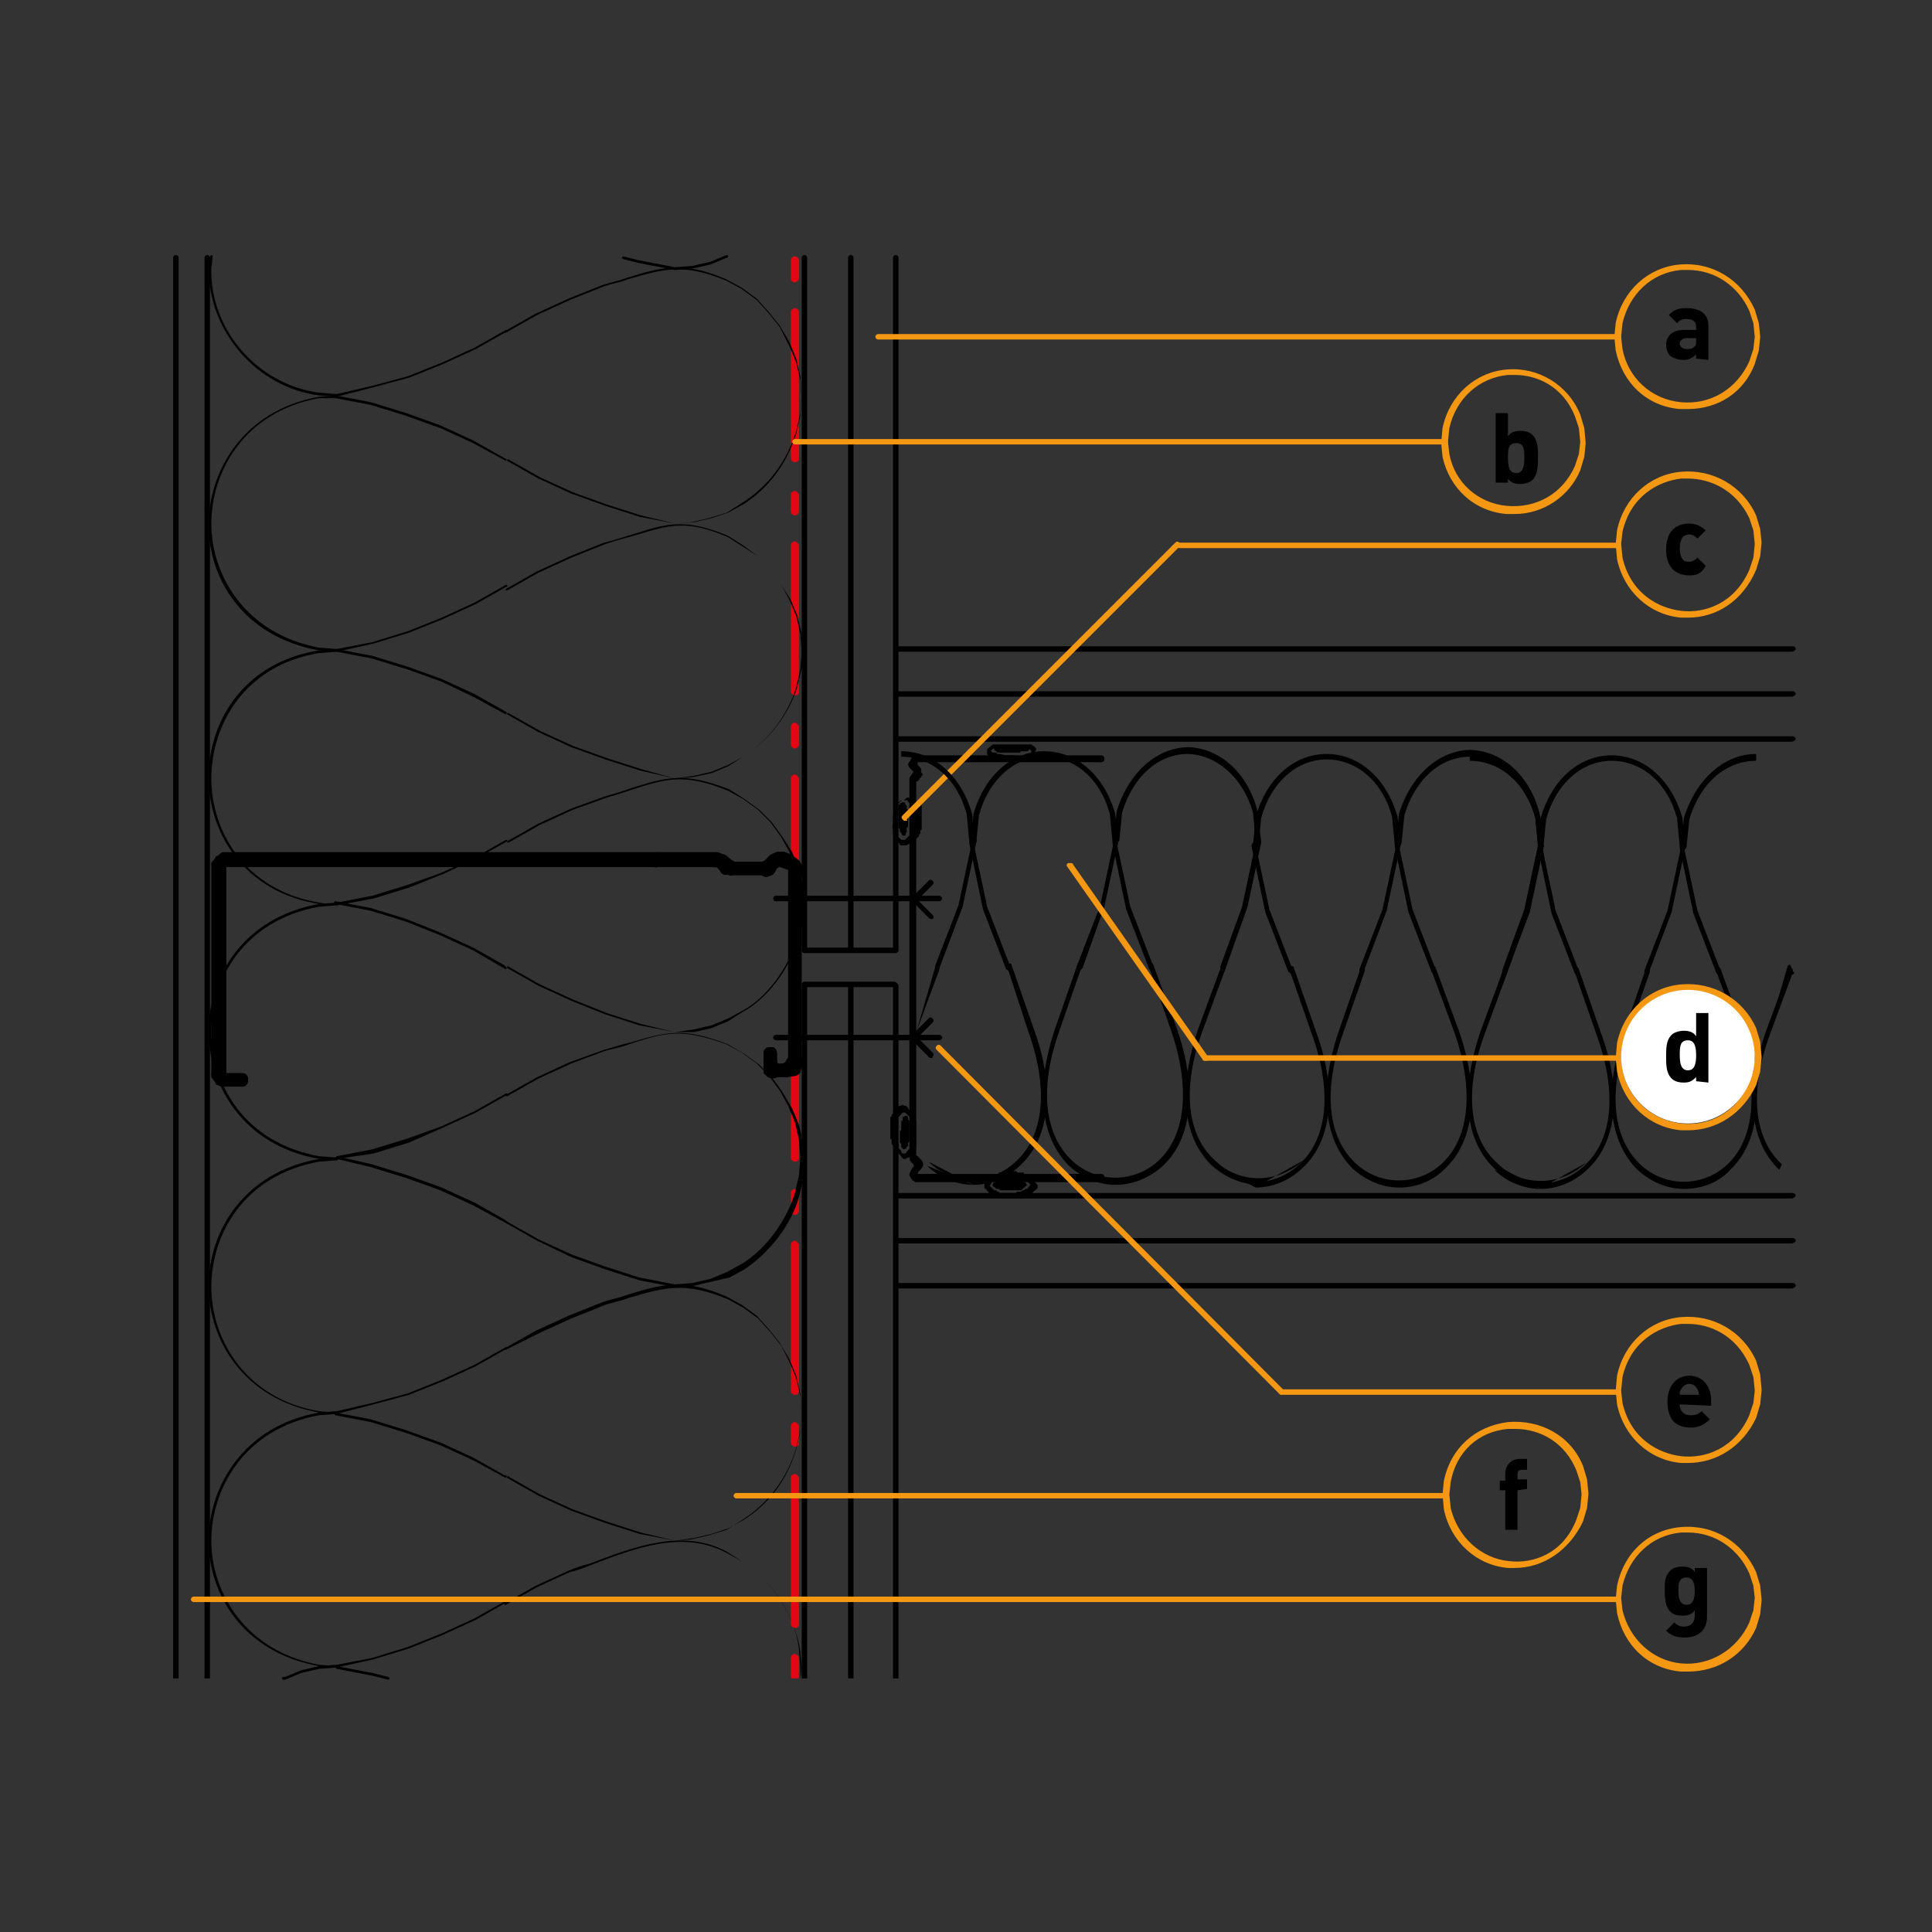 <?xml version="1.0" encoding="utf-8"?>
<!-- Generator: Adobe Illustrator 27.2.0, SVG Export Plug-In . SVG Version: 6.00 Build 0)  -->
<svg version="1.1" id="Lager_1" xmlns="http://www.w3.org/2000/svg" xmlns:xlink="http://www.w3.org/1999/xlink" x="0px" y="0px"
	 viewBox="0 0 141.7 141.7" style="enable-background:new 0 0 141.7 141.7;" xml:space="preserve">
<rect x="0" y="0" width="141.7" height="141.7" fill="#333333" stroke="none"/>
<style type="text/css">
	.st0{clip-path:url(#SVGID_00000013874970722434813780000005246608089582665916_);}
	.st1{clip-path:url(#SVGID_00000168081260039679032190000000409956309990208686_);}
	.st2{clip-path:url(#SVGID_00000173143781747777118470000012706889135388976768_);}
	.st3{fill:#E30613;}
	.st4{clip-path:url(#SVGID_00000051347251066379862560000009473755094337905036_);}
	.st5{clip-path:url(#SVGID_00000093870533591022107870000003447121305883410590_);}
	.st6{clip-path:url(#SVGID_00000017513400887270868160000013698100739632173200_);}
	.st7{clip-path:url(#SVGID_00000098209474498293406750000011591486377604332198_);}
	.st8{clip-path:url(#SVGID_00000037682307100746195420000010212536387134355348_);}
	.st9{clip-path:url(#SVGID_00000131336852633326167710000003991176036715257223_);}
	.st10{clip-path:url(#SVGID_00000111165445346149015590000008073201336500893362_);}
	.st11{clip-path:url(#SVGID_00000026127549735700809440000011070747514539347372_);}
	.st12{clip-path:url(#SVGID_00000107579482684471669200000012324629018263371919_);}
	.st13{clip-path:url(#SVGID_00000171706918833326105370000005811869392045900470_);}
	.st14{clip-path:url(#SVGID_00000099650585742650572080000016481819774796023434_);}
	.st15{clip-path:url(#SVGID_00000137813992752687778120000007504771466948441015_);}
	.st16{clip-path:url(#SVGID_00000001654767933820065380000006448265127324943285_);}
	.st17{clip-path:url(#SVGID_00000029752319586467922910000000193716106864957060_);}
	.st18{clip-path:url(#SVGID_00000079483224689550312460000000396345058820770198_);}
	.st19{clip-path:url(#SVGID_00000057831843884116580800000015619364023557549453_);}
	.st20{clip-path:url(#SVGID_00000130606908465959137630000004022315343354260620_);}
	.st21{clip-path:url(#SVGID_00000012434551314173115400000012441946979926782626_);}
	.st22{clip-path:url(#SVGID_00000170271398455685405400000005881932185223080087_);}
	.st23{clip-path:url(#SVGID_00000154425845229191523600000004496532407868897980_);}
	.st24{clip-path:url(#SVGID_00000041264152909452500010000008276771774080817594_);}
	.st25{clip-path:url(#SVGID_00000052101018009392890710000012784688172049580975_);}
	.st26{clip-path:url(#SVGID_00000181053581105208301150000000519115581968457400_);}
	.st27{fill:#F49712;}
	.st28{clip-path:url(#SVGID_00000062165206172054664490000008550780958005928869_);}
	.st29{clip-path:url(#SVGID_00000054268133579312262150000000423834219937165206_);}
	.st30{clip-path:url(#SVGID_00000137132385695792104730000012616904518937090751_);}
	.st31{clip-path:url(#SVGID_00000075136462266924130170000017546861518014223270_);}
	.st32{clip-path:url(#SVGID_00000150803049634101152750000015243174934247506567_);}
	.st33{clip-path:url(#SVGID_00000134954987679433893940000001684658789575689405_);}
	.st34{fill:#FFFFFF;}
</style>
<g>
	<g>
		<g>
			<defs>
				<rect id="SVGID_1_" x="58.8" y="18.7" width="0.5" height="104.4"/>
			</defs>
			<clipPath id="SVGID_00000178888774011179845800000002548872755492665505_">
				<use xlink:href="#SVGID_1_"  style="overflow:visible;"/>
			</clipPath>
			<g style="clip-path:url(#SVGID_00000178888774011179845800000002548872755492665505_);">
				<path d="M59,69.9c-0.1,0-0.2-0.1-0.2-0.2V18.9c0-0.1,0.1-0.2,0.2-0.2s0.2,0.1,0.2,0.2v50.9C59.2,69.8,59.1,69.9,59,69.9z"/>
			</g>
		</g>
	</g>
	<g>
		<g>
			<defs>
				<rect id="SVGID_00000009561823475401915440000007306266390766389643_" x="58.8" y="18.7" width="0.5" height="104.4"/>
			</defs>
			<clipPath id="SVGID_00000047032379079619540090000003412238204048528524_">
				<use xlink:href="#SVGID_00000009561823475401915440000007306266390766389643_"  style="overflow:visible;"/>
			</clipPath>
			<g style="clip-path:url(#SVGID_00000047032379079619540090000003412238204048528524_);">
				<path d="M59,123.3c-0.1,0-0.2-0.1-0.2-0.2V72.3c0-0.1,0.1-0.2,0.2-0.2s0.2,0.1,0.2,0.2v50.9C59.2,123.2,59.1,123.3,59,123.3z"/>
			</g>
		</g>
	</g>
</g>
<g>
	<g>
		<g>
			<defs>
				<polyline id="SVGID_00000146467593651206179960000007141547052455183508_" points="131.6,123.1 9.4,123.1 9.4,18.7 131.6,18.7 
									"/>
			</defs>
			<clipPath id="SVGID_00000081633211513109469880000012213166641147903878_">
				<use xlink:href="#SVGID_00000146467593651206179960000007141547052455183508_"  style="overflow:visible;"/>
			</clipPath>
			<g style="clip-path:url(#SVGID_00000081633211513109469880000012213166641147903878_);">
				<path class="st3" d="M58.3,20.7c-0.2,0-0.3-0.1-0.3-0.3v-1.3c0-0.2,0.2-0.3,0.3-0.3s0.3,0.1,0.3,0.3v1.3
					C58.6,20.5,58.5,20.7,58.3,20.7z"/>
			</g>
		</g>
	</g>
</g>
<g>
	<path class="st3" d="M58.3,33.9c-0.2,0-0.3-0.2-0.3-0.3V22.9c0-0.2,0.2-0.3,0.3-0.3s0.3,0.1,0.3,0.3v10.7
		C58.6,33.8,58.5,33.9,58.3,33.9z"/>
</g>
<g>
	<path class="st3" d="M58.3,37.8c-0.2,0-0.3-0.2-0.3-0.3v-1.2c0-0.2,0.2-0.3,0.3-0.3s0.3,0.2,0.3,0.3v1.2
		C58.6,37.6,58.5,37.8,58.3,37.8z"/>
</g>
<g>
	<path class="st3" d="M58.3,51c-0.2,0-0.3-0.2-0.3-0.3V40c0-0.2,0.2-0.3,0.3-0.3s0.3,0.2,0.3,0.3v10.8C58.6,50.9,58.5,51,58.3,51z"
		/>
</g>
<g>
	<path class="st3" d="M58.3,54.9c-0.2,0-0.3-0.2-0.3-0.3v-1.3c0-0.2,0.2-0.3,0.3-0.3s0.3,0.2,0.3,0.3v1.3
		C58.6,54.7,58.5,54.9,58.3,54.9z"/>
</g>
<g>
	<path class="st3" d="M58.3,68.1c-0.2,0-0.3-0.2-0.3-0.3V57.1c0-0.2,0.2-0.3,0.3-0.3s0.3,0.2,0.3,0.3v10.7
		C58.6,68,58.5,68.1,58.3,68.1z"/>
</g>
<g>
	<path class="st3" d="M58.3,71.9c-0.2,0-0.3-0.2-0.3-0.3v-1.2c0-0.2,0.2-0.3,0.3-0.3s0.3,0.2,0.3,0.3v1.2
		C58.6,71.8,58.5,71.9,58.3,71.9z"/>
</g>
<g>
	<path class="st3" d="M58.3,85.2c-0.2,0-0.3-0.2-0.3-0.3V74.2c0-0.2,0.2-0.3,0.3-0.3s0.3,0.2,0.3,0.3v10.7
		C58.6,85.1,58.5,85.2,58.3,85.2z"/>
</g>
<g>
	<path class="st3" d="M58.3,89.1c-0.2,0-0.3-0.2-0.3-0.3v-1.3c0-0.2,0.2-0.3,0.3-0.3s0.3,0.2,0.3,0.3v1.3
		C58.6,88.9,58.5,89.1,58.3,89.1z"/>
</g>
<g>
	<path class="st3" d="M58.3,102.3c-0.2,0-0.3-0.2-0.3-0.3V91.3c0-0.2,0.2-0.3,0.3-0.3s0.3,0.2,0.3,0.3V102
		C58.6,102.2,58.5,102.3,58.3,102.3z"/>
</g>
<g>
	<path class="st3" d="M58.3,106.1c-0.2,0-0.3-0.2-0.3-0.3v-1.2c0-0.2,0.2-0.3,0.3-0.3s0.3,0.2,0.3,0.3v1.2
		C58.6,106,58.5,106.1,58.3,106.1z"/>
</g>
<g>
	<path class="st3" d="M58.3,119.4c-0.2,0-0.3-0.2-0.3-0.3v-10.7c0-0.2,0.2-0.3,0.3-0.3s0.3,0.2,0.3,0.3v10.7
		C58.6,119.3,58.5,119.4,58.3,119.4z"/>
</g>
<g>
	<g>
		<g>
			<defs>
				<polyline id="SVGID_00000040568575394598632660000015575977431293523872_" points="131.6,123.1 9.4,123.1 9.4,18.7 131.6,18.7 
									"/>
			</defs>
			<clipPath id="SVGID_00000070097511619353562700000009365882252926328455_">
				<use xlink:href="#SVGID_00000040568575394598632660000015575977431293523872_"  style="overflow:visible;"/>
			</clipPath>
			<g style="clip-path:url(#SVGID_00000070097511619353562700000009365882252926328455_);">
				<path class="st3" d="M58.3,123.2c-0.2,0-0.3-0.2-0.3-0.3v-1.3c0-0.2,0.2-0.3,0.3-0.3s0.3,0.2,0.3,0.3v1.3
					C58.6,123.1,58.5,123.2,58.3,123.2z"/>
			</g>
		</g>
	</g>
	<g>
		<g>
			<defs>
				<polyline id="SVGID_00000095333815710834918390000007466710178015351199_" points="131.6,123.1 9.4,123.1 9.4,18.7 131.6,18.7 
									"/>
			</defs>
			<clipPath id="SVGID_00000060016499469640972930000002744271395158803351_">
				<use xlink:href="#SVGID_00000095333815710834918390000007466710178015351199_"  style="overflow:visible;"/>
			</clipPath>
			<g style="clip-path:url(#SVGID_00000060016499469640972930000002744271395158803351_);">
				<path d="M65.7,69.9c-0.1,0-0.2-0.1-0.2-0.2V18.9c0-0.1,0.1-0.2,0.2-0.2s0.2,0.1,0.2,0.2v50.9C65.8,69.8,65.8,69.9,65.7,69.9z"/>
			</g>
		</g>
	</g>
	<g>
		<g>
			<defs>
				<polyline id="SVGID_00000019675953970040675200000018378381785019062412_" points="131.6,123.1 9.4,123.1 9.4,18.7 131.6,18.7 
									"/>
			</defs>
			<clipPath id="SVGID_00000090979966671308796280000014335910156509103525_">
				<use xlink:href="#SVGID_00000019675953970040675200000018378381785019062412_"  style="overflow:visible;"/>
			</clipPath>
			<g style="clip-path:url(#SVGID_00000090979966671308796280000014335910156509103525_);">
				<path d="M62.4,69.9c-0.1,0-0.2-0.1-0.2-0.2V18.9c0-0.1,0.1-0.2,0.2-0.2s0.2,0.1,0.2,0.2v50.9C62.5,69.8,62.5,69.9,62.4,69.9z"/>
			</g>
		</g>
	</g>
</g>
<g>
	<g>
		<g>
			<defs>
				<polyline id="SVGID_00000078034534106353753010000017564975629038037669_" points="131.6,123.1 9.4,123.1 9.4,18.7 131.6,18.7 
									"/>
			</defs>
			<clipPath id="SVGID_00000050654046283315535980000000750920641698826385_">
				<use xlink:href="#SVGID_00000078034534106353753010000017564975629038037669_"  style="overflow:visible;"/>
			</clipPath>
			<g style="clip-path:url(#SVGID_00000050654046283315535980000000750920641698826385_);">
				<path d="M65.7,123.3c-0.1,0-0.2-0.1-0.2-0.2V72.3c0-0.1,0.1-0.2,0.2-0.2s0.2,0.1,0.2,0.2v50.9C65.8,123.2,65.8,123.3,65.7,123.3
					z"/>
			</g>
		</g>
	</g>
	<g>
		<g>
			<defs>
				<polyline id="SVGID_00000139997504548049388410000015582394214855034755_" points="131.6,123.1 9.4,123.1 9.4,18.7 131.6,18.7 
									"/>
			</defs>
			<clipPath id="SVGID_00000011001486004436924870000006669806222218911422_">
				<use xlink:href="#SVGID_00000139997504548049388410000015582394214855034755_"  style="overflow:visible;"/>
			</clipPath>
			<g style="clip-path:url(#SVGID_00000011001486004436924870000006669806222218911422_);">
				<path d="M62.4,123.3c-0.1,0-0.2-0.1-0.2-0.2V72.3c0-0.1,0.1-0.2,0.2-0.2s0.2,0.1,0.2,0.2v50.9C62.5,123.2,62.5,123.3,62.4,123.3
					z"/>
			</g>
		</g>
	</g>
</g>
<g>
	<path d="M131.4,51.1H65.7c-0.1,0-0.2-0.1-0.2-0.2s0.1-0.2,0.2-0.2h65.8c0.1,0,0.2,0.1,0.2,0.2S131.5,51.1,131.4,51.1z"/>
</g>
<g>
	<path d="M131.4,47.8H65.7c-0.1,0-0.2-0.1-0.2-0.2s0.1-0.2,0.2-0.2h65.8c0.1,0,0.2,0.1,0.2,0.2S131.5,47.8,131.4,47.8z"/>
</g>
<g>
	<path d="M131.4,54.4H65.7c-0.1,0-0.2-0.1-0.2-0.2s0.1-0.2,0.2-0.2h65.8c0.1,0,0.2,0.1,0.2,0.2S131.5,54.4,131.4,54.4z"/>
</g>
<g>
	<path d="M131.4,87.9H65.7c-0.1,0-0.2-0.1-0.2-0.2s0.1-0.2,0.2-0.2h65.8c0.1,0,0.2,0.1,0.2,0.2S131.5,87.9,131.4,87.9z"/>
</g>
<g>
	<path d="M131.4,91.2H65.7c-0.1,0-0.2-0.1-0.2-0.2s0.1-0.2,0.2-0.2h65.8c0.1,0,0.2,0.1,0.2,0.2S131.5,91.2,131.4,91.2z"/>
</g>
<g>
	<path d="M131.4,94.5H65.7c-0.1,0-0.2-0.1-0.2-0.2s0.1-0.2,0.2-0.2h65.8c0.1,0,0.2,0.1,0.2,0.2S131.5,94.5,131.4,94.5z"/>
</g>
<g>
	<g>
		<g>
			<defs>
				<polyline id="SVGID_00000173877925924574297910000007662551312000137623_" points="131.6,123.1 9.4,123.1 9.4,18.7 131.6,18.7 
									"/>
			</defs>
			<clipPath id="SVGID_00000032614352176517039250000005432394715649684912_">
				<use xlink:href="#SVGID_00000173877925924574297910000007662551312000137623_"  style="overflow:visible;"/>
			</clipPath>
			<g style="clip-path:url(#SVGID_00000032614352176517039250000005432394715649684912_);">
				<path d="M15.2,123.3c-0.1,0-0.2-0.1-0.2-0.2V18.9c0-0.1,0.1-0.2,0.2-0.2s0.2,0.1,0.2,0.2v104.3
					C15.4,123.2,15.3,123.3,15.2,123.3z"/>
			</g>
		</g>
	</g>
	<g>
		<g>
			<defs>
				<polyline id="SVGID_00000114771123764770196250000011178412496920698006_" points="131.6,123.1 9.4,123.1 9.4,18.7 131.6,18.7 
									"/>
			</defs>
			<clipPath id="SVGID_00000021093436176152547080000015086765300536789895_">
				<use xlink:href="#SVGID_00000114771123764770196250000011178412496920698006_"  style="overflow:visible;"/>
			</clipPath>
			<g style="clip-path:url(#SVGID_00000021093436176152547080000015086765300536789895_);">
				<path d="M12.9,123.3c-0.1,0-0.2-0.1-0.2-0.2V18.9c0-0.1,0.1-0.2,0.2-0.2s0.2,0.1,0.2,0.2v104.3C13,123.2,12.9,123.3,12.9,123.3z
					"/>
			</g>
		</g>
	</g>
</g>
<g>
	<path d="M20.9,123.2h-0.1c0,0-0.1,0-0.1-0.1s0-0.1,0.1-0.1h0.1l1.2-0.5l1.3-0.3l1.3-0.1l0,0c0,0,0.1,0,0.1,0.1s0,0.1-0.1,0.1
		l-1.3,0.1l-1.3,0.3L20.9,123.2L20.9,123.2z"/>
</g>
<g>
	<path d="M28.5,123.2L28.5,123.2l-1.2-0.3l-2.6-0.5l-0.1-0.1c0,0,0-0.1,0.1-0.1l2.6,0.5l1.2,0.3C28.6,123.1,28.6,123.1,28.5,123.2
		C28.6,123.2,28.6,123.2,28.5,123.2z"/>
</g>
<g>
	<g>
		<g>
			<defs>
				<rect id="SVGID_00000080900931796180244500000000621278874545198487_" x="37" y="112.7" width="22.1" height="10.4"/>
			</defs>
			<clipPath id="SVGID_00000098203458854560100910000013318098153025239439_">
				<use xlink:href="#SVGID_00000080900931796180244500000000621278874545198487_"  style="overflow:visible;"/>
			</clipPath>
			<g style="clip-path:url(#SVGID_00000098203458854560100910000013318098153025239439_);">
				<path d="M58.7,123.2L58.7,123.2C58.7,123.2,58.6,123.2,58.7,123.2v-0.9l-0.1-1.3c-0.2-2-1.3-4-3.1-5.7l-1.1-0.8l-1.1-0.6
					c-3.2-1.7-6.6-0.4-10,0.9c-0.5,0.2-1,0.4-1.5,0.5l-2.4,1.1l-2.3,1.3H37v-0.1l2.3-1.3l2.4-1.1c0.5-0.2,1-0.4,1.5-0.5
					c3.4-1.3,6.9-2.6,10.1-0.9l1.1,0.7l1.1,0.8c1.8,1.7,2.9,3.8,3.2,5.8l0.1,1.3L58.7,123.2C58.8,123.2,58.8,123.2,58.7,123.2z"/>
			</g>
		</g>
	</g>
</g>
<g>
	<path d="M24.7,122.3L24.7,122.3c-0.1-0.1-0.1-0.1,0-0.2l2.6-0.5l2.6-0.8l2.5-1l2.4-1.1l2.3-1.3h0.1v0.1l-2.3,1.3l-2.4,1.1l-2.5,1
		l-2.6,0.8L24.7,122.3C24.8,122.3,24.8,122.3,24.7,122.3z"/>
</g>
<g>
	<g>
		<g>
			<defs>
				<polyline id="SVGID_00000139285423097132394690000006834264577410251692_" points="131.6,123.1 9.4,123.1 9.4,18.7 131.6,18.7 
									"/>
			</defs>
			<clipPath id="SVGID_00000029025760431078715080000002772575876986455477_">
				<use xlink:href="#SVGID_00000139285423097132394690000006834264577410251692_"  style="overflow:visible;"/>
			</clipPath>
			<g style="clip-path:url(#SVGID_00000029025760431078715080000002772575876986455477_);">
				<path d="M24.7,122.3L24.7,122.3l-1.3-0.1c-5.6-1-8.1-5.3-8.1-9.2c0-3.9,2.5-8.4,8.1-9.4l1.3-0.1c0,0,0.1,0,0.1,0.1
					c0,0,0,0.1-0.1,0.1l-1.3,0.1c-5.5,1-7.9,5.4-7.9,9.2c0,3.8,2.5,8.1,7.9,9.1l1.3,0.1C24.8,122.2,24.8,122.2,24.7,122.3
					C24.8,122.3,24.8,122.3,24.7,122.3z"/>
			</g>
		</g>
	</g>
</g>
<g>
	<path d="M37.1,108.4L37.1,108.4l-2.4-1.3l-2.4-1.1l-2.5-0.9l-2.6-0.8l-2.6-0.5l-0.1-0.1c0,0,0-0.1,0.1-0.1l2.6,0.5l2.6,0.8l2.5,0.9
		l2.4,1.1l2.3,1.3C37.2,108.2,37.2,108.3,37.1,108.4C37.2,108.3,37.1,108.4,37.1,108.4z"/>
</g>
<g>
	<g>
		<g>
			<defs>
				<polyline id="SVGID_00000052084194092698888910000008223258417184019630_" points="131.6,123.1 9.4,123.1 9.4,18.7 131.6,18.7 
									"/>
			</defs>
			<clipPath id="SVGID_00000145037930734556648600000001860087710404705185_">
				<use xlink:href="#SVGID_00000052084194092698888910000008223258417184019630_"  style="overflow:visible;"/>
			</clipPath>
			<g style="clip-path:url(#SVGID_00000145037930734556648600000001860087710404705185_);">
				<path d="M49.5,113l-2.6-0.5l-2.5-0.8l-2.5-0.9l-2.4-1.1l-2.3-1.3v-0.1c0,0,0.1-0.1,0.1,0l2.3,1.3l2.4,1.1l2.5,0.9l2.5,0.8
					L49.5,113l1.4-0.2l1.3-0.3l1.2-0.4l1.1-0.6c1.9-1.2,3.2-2.9,3.9-5.2l0.3-1.3l0.1-1.3l-0.1-1.3l-0.3-1.3l-0.5-1.2l-0.6-1.2
					l-0.8-1l-0.9-1l-1.1-0.8l-1.1-0.6c-3.1-1.3-4.6-0.9-7.3-0.1c-0.5,0.2-1.1,0.3-1.7,0.5l-2.5,1l-2.4,1.1L37.1,99H37v-0.1l2.3-1.3
					l2.4-1.1l2.5-1c0.6-0.2,1.2-0.3,1.7-0.5c2.6-0.8,4.2-1.3,7.4,0.1l1.1,0.6l1.1,0.8l0.9,1l0.8,1l0.7,1.2l0.5,1.2l0.3,1.3l0.1,1.4
					l-0.1,1.3l-0.3,1.3c-0.7,2.3-2.1,4.1-4,5.3l-1.1,0.7l-1.3,0.4l-1.3,0.3L49.5,113z"/>
			</g>
		</g>
	</g>
</g>
<g>
	<path d="M24.7,103.7L24.7,103.7c-0.1-0.1-0.1-0.1,0-0.2l2.6-0.6l2.6-0.7l2.5-1l2.4-1.1l2.3-1.3h0.1v0.1l-2.3,1.3l-2.4,1.1l-2.5,1
		l-2.6,0.7L24.7,103.7C24.8,103.7,24.8,103.7,24.7,103.7z"/>
</g>
<g>
	<g>
		<g>
			<defs>
				<polyline id="SVGID_00000022529957119690581410000012814019087981835669_" points="131.6,123.1 9.4,123.1 9.4,18.7 131.6,18.7 
									"/>
			</defs>
			<clipPath id="SVGID_00000132777980415732999710000014145906985467288507_">
				<use xlink:href="#SVGID_00000022529957119690581410000012814019087981835669_"  style="overflow:visible;"/>
			</clipPath>
			<g style="clip-path:url(#SVGID_00000132777980415732999710000014145906985467288507_);">
				<path d="M24.7,103.7L24.7,103.7l-1.3-0.1c-5.6-1-8.1-5.4-8.1-9.3s2.5-8.3,8.1-9.3l1.3-0.1c0,0,0.1,0,0.1,0.1c0,0,0,0.1-0.1,0.1
					l-1.3,0.1c-5.5,1-7.9,5.3-7.9,9.2c0,3.8,2.5,8.2,7.9,9.1l1.3,0.1C24.8,103.6,24.8,103.6,24.7,103.7
					C24.8,103.7,24.8,103.7,24.7,103.7z"/>
			</g>
		</g>
	</g>
</g>
<g>
	<path d="M37.1,89.7L37.1,89.7l-2.4-1.3l-2.4-1.1l-2.5-0.9l-2.6-0.8L24.7,85l-0.1-0.1l0.1-0.1l2.6,0.6l2.6,0.8l2.5,0.9l2.4,1.1
		l2.3,1.3C37.2,89.6,37.2,89.7,37.1,89.7C37.2,89.7,37.1,89.7,37.1,89.7z"/>
</g>
<g>
	<g>
		<g>
			<defs>
				<polyline id="SVGID_00000153690941417042041560000004679430764989541560_" points="131.6,123.1 9.4,123.1 9.4,18.7 131.6,18.7 
									"/>
			</defs>
			<clipPath id="SVGID_00000026125786118126127730000002978707742105234864_">
				<use xlink:href="#SVGID_00000153690941417042041560000004679430764989541560_"  style="overflow:visible;"/>
			</clipPath>
			<g style="clip-path:url(#SVGID_00000026125786118126127730000002978707742105234864_);">
				<path d="M49.5,94.4L49.5,94.4l-2.6-0.5l-2.5-0.8l-2.5-0.9L39.4,91l-2.3-1.3v-0.1c0,0,0.1-0.1,0.1,0l2.3,1.3l2.4,1.1l2.5,0.9
					l2.5,0.8l2.6,0.5l1.3-0.1l1.3-0.3l1.2-0.5l1.1-0.6c1.8-1.1,3.3-3.2,3.9-5.2l0.3-1.3l0.1-1.3l-0.1-1.3l-0.3-1.3l-0.5-1.2L57.2,80
					l-0.8-1.1L55.5,78l-1.1-0.8l-1.1-0.6c-3.3-1.2-4.5-0.9-7.2,0c-0.5,0.2-1.1,0.3-1.8,0.5L41.9,78l-2.4,1.1l-2.3,1.3h-0.1v-0.1
					l2.3-1.3l2.4-1.1l2.5-0.9c0.7-0.2,1.3-0.4,1.8-0.5c2.7-0.8,4-1.2,7.3,0.1l1.2,0.7l1.1,0.8l0.9,0.9l0.8,1.1l0.7,1.2l0.5,1.2
					l0.3,1.3l0.1,1.3l-0.1,1.4l-0.3,1.3c-0.6,2.1-2.2,4.1-4,5.3l-1.1,0.6L52.2,94l-1.3,0.3L49.5,94.4L49.5,94.4z"/>
			</g>
		</g>
	</g>
</g>
<g>
	<path d="M24.7,85L24.7,85c-0.1-0.1-0.1-0.1,0-0.2l2.6-0.5l2.6-0.8l2.5-0.9l2.4-1.1l2.3-1.3h0.1v0.1l-2.3,1.3l-2.4,1.1L30,83.8
		l-2.6,0.8L24.7,85C24.8,85,24.8,85,24.7,85z"/>
</g>
<g>
	<g>
		<g>
			<defs>
				<polyline id="SVGID_00000029039984054149947470000006764408658414555822_" points="131.6,123.1 9.4,123.1 9.4,18.7 131.6,18.7 
									"/>
			</defs>
			<clipPath id="SVGID_00000093859832181826307360000015813666470220997256_">
				<use xlink:href="#SVGID_00000029039984054149947470000006764408658414555822_"  style="overflow:visible;"/>
			</clipPath>
			<g style="clip-path:url(#SVGID_00000093859832181826307360000015813666470220997256_);">
				<path d="M24.7,85L24.7,85h-1.3c-5.6-1-8.1-5.4-8.1-9.4c0-3.9,2.5-8.3,8.1-9.3l1.3-0.1l0,0c0,0,0.1,0,0.1,0.1s0,0.1-0.1,0.1
					l-1.3,0.1c-5.5,1-7.9,5.3-7.9,9.1c0,3.9,2.4,8.2,7.9,9.2l1.3,0.1C24.8,84.9,24.8,84.9,24.7,85C24.8,85,24.8,85,24.7,85z"/>
			</g>
		</g>
	</g>
</g>
<g>
	<path d="M37.1,71.1L37.1,71.1l-2.4-1.4l-2.4-1.1l-2.5-1l-2.6-0.8l-2.6-0.5l-0.1-0.1c0,0,0-0.1,0.1-0.1l2.6,0.5l2.6,0.8l2.5,1
		l2.4,1.1l2.3,1.3C37.2,71,37.2,71,37.1,71.1C37.2,71.1,37.1,71.1,37.1,71.1z"/>
</g>
<g>
	<g>
		<g>
			<defs>
				<polyline id="SVGID_00000052814919767967226160000016175047157208267187_" points="131.6,123.1 9.4,123.1 9.4,18.7 131.6,18.7 
									"/>
			</defs>
			<clipPath id="SVGID_00000119800655037291402040000001842202610197715627_">
				<use xlink:href="#SVGID_00000052814919767967226160000016175047157208267187_"  style="overflow:visible;"/>
			</clipPath>
			<g style="clip-path:url(#SVGID_00000119800655037291402040000001842202610197715627_);">
				<path d="M49.5,75.7L49.5,75.7l-2.6-0.5l-2.5-0.8l-2.5-1l-2.4-1.1L37.2,71v-0.1c0,0,0.1-0.1,0.1,0l2.3,1.3l2.4,1.1l2.5,1l2.5,0.8
					L49.5,75.7l1.4-0.2l1.3-0.3l1.2-0.5l1.1-0.6c1.7-0.9,3.3-3.1,3.9-5.1l0.3-1.3l0.1-1.3l-0.1-1.3l-0.3-1.3l-0.5-1.3l-0.6-1.1
					l-0.8-1.1l-0.9-0.9l-1.1-0.8L53.4,58c-3.2-1.3-4.5-0.9-7-0.1c-0.6,0.2-1.2,0.4-1.9,0.6L42,59.4l-2.4,1.1l-2.3,1.3h-0.1v-0.1
					l2.3-1.3l2.4-1.1l2.5-0.9c0.7-0.2,1.4-0.4,1.9-0.6c2.6-0.8,3.9-1.2,7.2,0.1l1.1,0.7l1.1,0.8l0.9,0.9l0.8,1.1l0.7,1.1l0.5,1.3
					l0.3,1.3l0.1,1.3l-0.1,1.4L58.5,69c-0.6,2.1-2.3,4.3-4,5.2l-1.1,0.7l-1.2,0.5l-1.3,0.3H49.5L49.5,75.7z"/>
			</g>
		</g>
	</g>
</g>
<g>
	<path d="M24.7,66.4L24.7,66.4c-0.1-0.1-0.1-0.1,0-0.2l2.6-0.5l2.6-0.8l2.5-0.9l2.4-1.1l2.3-1.3h0.1v0.1L34.9,63l-2.4,1.1l-2.5,1
		l-2.6,0.8L24.7,66.4C24.8,66.4,24.8,66.4,24.7,66.4z"/>
</g>
<g>
	<g>
		<g>
			<defs>
				<polyline id="SVGID_00000085940587842599117430000018397438918102523534_" points="131.6,123.1 9.4,123.1 9.4,18.7 131.6,18.7 
									"/>
			</defs>
			<clipPath id="SVGID_00000010281238481862906930000011820905219064525702_">
				<use xlink:href="#SVGID_00000085940587842599117430000018397438918102523534_"  style="overflow:visible;"/>
			</clipPath>
			<g style="clip-path:url(#SVGID_00000010281238481862906930000011820905219064525702_);">
				<path d="M24.7,66.4L24.7,66.4l-1.3-0.1c-5.6-0.9-8.1-5.3-8.1-9.3s2.5-8.4,8.1-9.3l1.3-0.1c0,0,0.1,0,0.1,0.1c0,0,0,0.1-0.1,0.1
					l-1.3,0.1c-5.5,0.9-7.9,5.3-7.9,9.2s2.5,8.2,7.9,9.1L24.7,66.4C24.8,66.2,24.8,66.3,24.7,66.4C24.8,66.4,24.8,66.4,24.7,66.4z"
					/>
			</g>
		</g>
	</g>
</g>
<g>
	<path d="M37.1,52.4L37.1,52.4l-2.4-1.3L32.4,50l-2.5-0.9l-2.6-0.8l-2.6-0.5c0,0-0.1,0-0.1-0.1c0,0,0-0.1,0.1-0.1l2.6,0.5l2.6,0.8
		l2.5,0.9l2.4,1.1l2.3,1.3C37.2,52.3,37.2,52.3,37.1,52.4C37.2,52.4,37.1,52.4,37.1,52.4z"/>
</g>
<g>
	<g>
		<g>
			<defs>
				<polyline id="SVGID_00000050639415577601229700000012833712801784285866_" points="131.6,123.1 9.4,123.1 9.4,18.7 131.6,18.7 
									"/>
			</defs>
			<clipPath id="SVGID_00000046300789047537675220000001914428635840054158_">
				<use xlink:href="#SVGID_00000050639415577601229700000012833712801784285866_"  style="overflow:visible;"/>
			</clipPath>
			<g style="clip-path:url(#SVGID_00000046300789047537675220000001914428635840054158_);">
				<path d="M49.5,57.1L49.5,57.1l-2.6-0.6l-2.5-0.8l-2.5-0.9l-2.4-1.1l-2.3-1.3v-0.1h0.1l2.3,1.3l2.4,1.1l2.5,0.9l2.5,0.8
					L49.5,57.1l1.4-0.2l1.3-0.3l1.2-0.5l1.1-0.6c1.8-1.1,3.3-3.1,3.9-5.1l0.3-1.3l0.1-1.3l-0.1-1.3l-0.3-1.3L57.9,44l-0.6-1.1
					l-0.8-1.1l-0.9-1l-1.1-0.7l-1.1-0.7c-3-1.3-4.3-0.9-6.6-0.2c-0.7,0.2-1.5,0.4-2.4,0.7l-2.5,1L39.5,42l-2.3,1.3h-0.1v-0.1
					l2.3-1.3l2.4-1.1l2.5-1c0.9-0.2,1.7-0.5,2.4-0.7c2.2-0.7,3.6-1.1,6.7,0.2l1.1,0.7l1.1,0.8l0.9,1l0.8,1.1L58,44l0.5,1.2l0.3,1.3
					l0.1,1.4L58.8,49l-0.3,1.3c-0.6,2.1-2.2,4.1-4,5.2l-1.1,0.7l-1.2,0.5L50.8,57L49.5,57.1L49.5,57.1z"/>
			</g>
		</g>
	</g>
</g>
<g>
	<path d="M24.7,47.8C24.7,47.8,24.7,47.7,24.7,47.8c-0.1-0.1-0.1-0.2,0-0.2l2.6-0.5l2.6-0.8l2.5-1l2.4-1.1l2.3-1.3h0.1V43l-2.3,1.3
		l-2.4,1.1l-2.5,1l-2.6,0.8L24.7,47.8C24.8,47.8,24.8,47.8,24.7,47.8z"/>
</g>
<g>
	<g>
		<g>
			<defs>
				<polyline id="SVGID_00000085971688151360439050000001263725498822500505_" points="131.6,123.1 9.4,123.1 9.4,18.7 131.6,18.7 
									"/>
			</defs>
			<clipPath id="SVGID_00000171688878078242089110000015386047506925951366_">
				<use xlink:href="#SVGID_00000085971688151360439050000001263725498822500505_"  style="overflow:visible;"/>
			</clipPath>
			<g style="clip-path:url(#SVGID_00000171688878078242089110000015386047506925951366_);">
				<path d="M24.7,47.8L24.7,47.8l-1.3-0.1c-5.6-1-8.1-5.3-8.1-9.2s2.5-8.4,8.1-9.4l1.3-0.1c0,0,0.1,0,0.1,0.1c0,0,0,0.1-0.1,0.1
					h-1.3c-5.5,1-7.9,5.4-7.9,9.2s2.5,8.1,7.9,9.1l1.3,0.1C24.8,47.6,24.8,47.6,24.7,47.8C24.8,47.7,24.8,47.8,24.7,47.8z"/>
			</g>
		</g>
	</g>
</g>
<g>
	<path d="M37.1,33.8L37.1,33.8l-2.4-1.3l-2.4-1.1l-2.5-0.9l-2.6-0.8l-2.6-0.5c0,0-0.1,0-0.1-0.1c0,0,0-0.1,0.1-0.1l2.6,0.5l2.6,0.8
		l2.5,0.9l2.4,1.1l2.3,1.3C37.2,33.7,37.2,33.7,37.1,33.8C37.2,33.8,37.1,33.8,37.1,33.8z"/>
</g>
<g>
	<g>
		<g>
			<defs>
				<polyline id="SVGID_00000176042237816344665550000016045809119169972130_" points="131.6,123.1 9.4,123.1 9.4,18.7 131.6,18.7 
									"/>
			</defs>
			<clipPath id="SVGID_00000025403775859251918400000018323350701169246096_">
				<use xlink:href="#SVGID_00000176042237816344665550000016045809119169972130_"  style="overflow:visible;"/>
			</clipPath>
			<g style="clip-path:url(#SVGID_00000025403775859251918400000018323350701169246096_);">
				<path d="M49.5,38.4l-2.6-0.5l-2.5-0.8l-2.5-0.9l-2.4-1.1l-2.3-1.3v-0.1h0.1l2.3,1.3l2.4,1.1l2.5,0.9l2.5,0.8L49.5,38.4l1.4-0.1
					l1.3-0.3l1.2-0.4l1.1-0.6c1.9-1.2,3.2-3,3.9-5.2l0.3-1.3l0.1-1.3l-0.1-1.3l-0.3-1.3l-0.5-1.2L57.2,24l-0.8-1l-0.9-1l-1.1-0.8
					l-1.1-0.6c-3.1-1.3-4.6-0.9-7.3-0.1c-0.5,0.2-1.1,0.3-1.7,0.5l-2.5,1l-2.4,1.1l-2.3,1.3H37v-0.1l2.3-1.3l2.4-1.1l2.5-1
					c0.6-0.2,1.2-0.3,1.7-0.5c2.6-0.8,4.2-1.3,7.4,0.1l1.1,0.6l1.1,0.8l0.9,1l0.8,1l0.7,1.2l0.5,1.2l0.3,1.3l0.1,1.4l-0.1,1.3
					l-0.3,1.3c-0.7,2.3-2.1,4.1-4,5.3l-1.1,0.7L52,38l-1.3,0.3L49.5,38.4z"/>
			</g>
		</g>
	</g>
</g>
<g>
	<path d="M24.7,29.1L24.7,29.1c-0.1-0.1-0.1-0.1,0-0.2l2.6-0.6l2.6-0.7l2.5-1l2.4-1.1l2.3-1.3h0.1v0.1l-2.3,1.3l-2.4,1.1l-2.5,1
		l-2.6,0.7L24.7,29.1C24.8,29.1,24.8,29.1,24.7,29.1z"/>
</g>
<g>
	<g>
		<g>
			<defs>
				<polyline id="SVGID_00000096765934152839217020000003385662379020205748_" points="131.6,123.1 9.4,123.1 9.4,18.7 131.6,18.7 
									"/>
			</defs>
			<clipPath id="SVGID_00000161590005270198755110000005111059393286585778_">
				<use xlink:href="#SVGID_00000096765934152839217020000003385662379020205748_"  style="overflow:visible;"/>
			</clipPath>
			<g style="clip-path:url(#SVGID_00000161590005270198755110000005111059393286585778_);">
				<path d="M24.7,29.1L24.7,29.1L23.4,29c-4.6-0.6-8.1-4.7-8.1-9.3l0.1-0.9l0.1-0.1c0,0,0.1,0,0.1,0.1l-0.1,0.9
					c-0.1,4.5,3.4,8.5,7.9,9.1l1.3,0.1C24.8,29,24.8,29,24.7,29.1C24.8,29.1,24.8,29.1,24.7,29.1z"/>
			</g>
		</g>
	</g>
	<g>
		<g>
			<defs>
				<polyline id="SVGID_00000084514229491789604780000013806238643422587565_" points="131.6,123.1 9.4,123.1 9.4,18.7 131.6,18.7 
									"/>
			</defs>
			<clipPath id="SVGID_00000142143607802630215290000011917250159636843958_">
				<use xlink:href="#SVGID_00000084514229491789604780000013806238643422587565_"  style="overflow:visible;"/>
			</clipPath>
			<g style="clip-path:url(#SVGID_00000142143607802630215290000011917250159636843958_);">
				<path d="M49.5,19.8L49.5,19.8l-2.6-0.5L45.7,19l-0.1-0.1l0.1-0.1l1.2,0.3l2.6,0.5l1.3-0.1l1.3-0.3l1.2-0.5l0,0l0,0
					c0,0,0.1,0,0.1,0.1s0,0.1-0.1,0.1l0,0l-1.2,0.5l-1.3,0.3L49.5,19.8L49.5,19.8z"/>
			</g>
		</g>
	</g>
</g>
<g>
	<path d="M67,56.3c-0.1,0-0.2-0.1-0.2-0.2v-0.3c0-0.1,0.1-0.2,0.2-0.2s0.2,0.1,0.2,0.2v0.3C67.2,56.2,67.1,56.3,67,56.3z"/>
</g>
<g>
	<path d="M67,85.3c-0.1,0-0.2-0.1-0.2-0.2l-0.1-0.2v-0.1V57.1c0-0.1,0.1-0.2,0.2-0.2s0.2,0.1,0.2,0.2v27.7v0.1
		C67.3,85.1,67.2,85.2,67,85.3C67.1,85.2,67.1,85.3,67,85.3z"/>
</g>
<g>
	<path d="M67,86.4c-0.1,0-0.2-0.1-0.2-0.2v-0.3c0-0.1,0.1-0.2,0.2-0.2s0.2,0.1,0.2,0.2v0.3C67.2,86.3,67.1,86.4,67,86.4z"/>
</g>
<g>
	<path d="M80.7,86.7c-0.1,0-0.2-0.1-0.2-0.2v-0.1c0-0.1,0.1-0.2,0.2-0.2s0.2,0.1,0.2,0.2v0.1C81,86.5,80.9,86.7,80.7,86.7z"/>
</g>
<g>
	<path d="M67.2,86.7C67.2,86.7,67.1,86.7,67.2,86.7L67,86.6c-0.1,0-0.1-0.1-0.2-0.2l-0.1-0.2c0-0.1,0-0.3,0.2-0.3
		c0.1-0.1,0.3,0,0.3,0.2v0.1h0.1c0.1,0,0.2,0.2,0.2,0.3C67.4,86.6,67.3,86.7,67.2,86.7z"/>
</g>
<g>
	<path d="M67.1,56.3c-0.1,0-0.2-0.1-0.2-0.2v-0.3c0-0.1,0.1-0.2,0.2-0.2s0.2,0.1,0.2,0.2v0.3C67.3,56.2,67.2,56.3,67.1,56.3z"/>
</g>
<g>
	<path d="M67.1,85.2c-0.1,0-0.2-0.1-0.2-0.1L66.8,85v-0.1V57.1c0-0.1,0.1-0.2,0.2-0.2s0.2,0.1,0.2,0.2v27.7
		C67.4,85,67.3,85.1,67.1,85.2C67.2,85.2,67.2,85.2,67.1,85.2z"/>
</g>
<g>
	<path d="M67.1,86.4c-0.1,0-0.2-0.1-0.2-0.2v-0.3c0-0.1,0.1-0.2,0.2-0.2s0.2,0.1,0.2,0.2v0.3C67.3,86.3,67.2,86.4,67.1,86.4z"/>
</g>
<g>
	<path d="M67.2,86.5c-0.1,0-0.1,0-0.2-0.1l-0.1-0.1c-0.1-0.1-0.1-0.2,0-0.3s0.2-0.1,0.3,0l0.1,0.1c0.1,0.1,0.1,0.2,0,0.3
		C67.3,86.5,67.2,86.5,67.2,86.5z"/>
</g>
<g>
	<path d="M80.7,86.7H67.2c-0.1,0-0.2-0.1-0.2-0.2s0.1-0.2,0.2-0.2h13.6c0.1,0,0.2,0.1,0.2,0.2S80.9,86.7,80.7,86.7z"/>
</g>
<g>
	<path d="M80.7,86.5H67.2c-0.1,0-0.2-0.1-0.2-0.2s0.1-0.2,0.2-0.2h13.6c0.1,0,0.2,0.1,0.2,0.2S80.9,86.5,80.7,86.5z"/>
</g>
<g>
	<path d="M80.7,55.9c-0.1,0-0.2,0-0.2-0.1H67.2c-0.1,0-0.2-0.1-0.2-0.2s0.1-0.2,0.2-0.2h13.6c0.1,0,0.2,0.1,0.2,0.2v0.1
		C81,55.8,80.9,55.9,80.7,55.9z"/>
</g>
<g>
	<path d="M80.7,55.9H67.2c-0.1,0-0.2-0.1-0.2-0.2s0.1-0.2,0.2-0.2h13.6c0.1,0,0.2,0.1,0.2,0.2S80.9,55.9,80.7,55.9z"/>
</g>
<g>
	<path d="M67,56C66.9,56,66.9,56,67,56c-0.2,0-0.3-0.2-0.2-0.3l0.1-0.2c0-0.1,0.1-0.1,0.2-0.2h0.2c0.1,0,0.3,0,0.3,0.2
		c0,0.1,0,0.3-0.2,0.3h-0.1l0,0C67.2,56,67.1,56,67,56z"/>
</g>
<g>
	<path d="M67.1,56c-0.1,0-0.1,0-0.2,0c-0.1-0.1-0.1-0.2,0-0.3l0.1-0.1c0.1-0.1,0.2-0.1,0.3,0s0.1,0.2,0,0.3L67.1,56L67.1,56z"/>
</g>
<g>
	<path d="M67,86.2C67,86.2,66.9,86.2,67,86.2c-0.2,0-0.2-0.1-0.2-0.2c0,0,0,0,0-0.1l0.1-0.2l0,0l0,0l0,0l0,0l0,0c0,0,0-0.1,0.1-0.1
		l0.2-0.2c0.1-0.1,0.2-0.1,0.3,0c0.1,0.1,0.1,0.2,0,0.3l-0.2,0.2v0.2C67.2,86.1,67.1,86.2,67,86.2z"/>
</g>
<g>
	<path d="M67.1,86.2L67.1,86.2c-0.2-0.1-0.3-0.2-0.2-0.3l0.1-0.1l0.2-0.3c0.1-0.1,0.2-0.1,0.3,0s0.1,0.2,0,0.3L67.3,86
		C67.2,86.1,67.2,86.2,67.1,86.2z"/>
</g>
<g>
	<path d="M67.2,85.7L67.2,85.7C67,85.6,67,85.5,67,85.4l-0.2-0.2c-0.1-0.1-0.1-0.3,0-0.3c0.1-0.1,0.3-0.1,0.3,0l0.3,0.4
		c0,0.1,0,0.2,0,0.2l-0.1,0.1C67.4,85.7,67.3,85.7,67.2,85.7z"/>
</g>
<g>
	<path d="M67.3,85.8C67.2,85.8,67.2,85.8,67.3,85.8c-0.2-0.1-0.2-0.2-0.2-0.3v-0.1v-0.1L67,85.1c-0.1-0.1-0.1-0.2,0-0.3
		s0.2-0.1,0.3,0l0.2,0.2c0,0,0,0,0.1,0.1l0.1,0.2c0,0.1,0,0.2,0,0.2l-0.1,0.2C67.5,85.8,67.4,85.8,67.3,85.8z"/>
</g>
<g>
	<path d="M67,57.4C66.9,57.4,66.9,57.4,67,57.4c-0.2,0-0.3-0.2-0.2-0.3l0.1-0.2c0-0.1,0.2-0.2,0.3-0.2c0.1,0,0.2,0.2,0.2,0.3
		l-0.1,0.2C67.2,57.3,67.1,57.4,67,57.4z"/>
</g>
<g>
	<path d="M67.1,57.4L67.1,57.4c-0.2-0.1-0.3-0.2-0.2-0.3L67,57c0.1-0.1,0.2-0.2,0.3-0.1c0.1,0.1,0.2,0.2,0.1,0.3l-0.1,0.1
		C67.2,57.3,67.2,57.4,67.1,57.4z"/>
</g>
<g>
	<path d="M67.2,56.7c-0.1,0-0.1,0-0.2-0.1l-0.2-0.2l-0.1-0.1l-0.1-0.2c0-0.1,0.1-0.3,0.2-0.3s0.3,0,0.3,0.2v0.2l0.2,0.2
		c0.1,0.1,0.1,0.2,0,0.3C67.4,56.7,67.3,56.7,67.2,56.7z"/>
</g>
<g>
	<path d="M67.3,56.7c-0.1,0-0.1,0-0.2-0.1l-0.3-0.4c-0.1-0.1,0-0.3,0.1-0.3s0.3,0,0.3,0.1l0.1,0.1l0.2,0.2c0.1,0.1,0.1,0.3,0,0.3
		C67.5,56.7,67.4,56.7,67.3,56.7z"/>
</g>
<g>
	<path d="M67,57.2c-0.1,0-0.1,0-0.2,0c-0.1-0.1-0.1-0.2,0-0.3l0.2-0.3c0.1-0.1,0.2-0.1,0.3,0c0.1,0.1,0.1,0.2,0,0.3l-0.2,0.3
		C67.2,57.2,67.1,57.2,67,57.2z"/>
</g>
<g>
	<path d="M67.2,57L67.2,57C67,56.9,67,56.7,67,56.6c-0.1-0.1,0-0.3,0.1-0.3s0.3,0,0.3,0.1l0.1,0.1c0,0.1,0,0.2,0,0.2l-0.1,0.1
		C67.4,56.9,67.3,57,67.2,57z"/>
</g>
<g>
	<path d="M67.1,57.3c-0.1,0-0.1,0-0.2-0.1s-0.1-0.2,0-0.3l0.2-0.2c0.1-0.1,0.2-0.1,0.3,0c0.1,0.1,0.1,0.2,0,0.3l-0.2,0.2
		C67.3,57.3,67.2,57.3,67.1,57.3z"/>
</g>
<g>
	<path d="M67.3,57.1L67.3,57.1c-0.2-0.1-0.3-0.2-0.2-0.3v-0.1l0,0c-0.1-0.1,0-0.3,0.1-0.3c0.1-0.1,0.3,0,0.3,0.1l0.1,0.2
		c0.1,0.1,0.1,0.2,0,0.2l-0.1,0.2C67.5,57,67.4,57.1,67.3,57.1z"/>
</g>
<g>
	<g>
		<g>
			<defs>
				<polyline id="SVGID_00000073699953940968736490000010689266733125568951_" points="131.6,123.1 9.4,123.1 9.4,18.7 131.6,18.7 
									"/>
			</defs>
			<clipPath id="SVGID_00000092453343941089262440000014894161422870898611_">
				<use xlink:href="#SVGID_00000073699953940968736490000010689266733125568951_"  style="overflow:visible;"/>
			</clipPath>
			<g style="clip-path:url(#SVGID_00000092453343941089262440000014894161422870898611_);">
				<path d="M66.4,85L66.4,85c-0.2,0-0.2,0-0.2-0.1l0,0c-0.1,0-0.1,0-0.1-0.1c0,0,0,0-0.1-0.1c0,0,0,0-0.1-0.1l-0.1-0.1l-0.1-0.1
					l-0.1-0.1v-0.1l-0.1-0.1V84l-0.1-0.1v-0.3l-0.1-0.1v-0.7c0-0.3,0-0.4,0-0.5s0-0.1,0-0.2V82c0-0.1,0-0.1,0.1-0.1v-0.1
					c0,0,0-0.1,0.1-0.1l0,0v-0.1c0-0.1,0-0.1,0.1-0.1c0-0.1,0-0.1,0.1-0.1l0,0l0,0c0-0.1,0-0.1,0.1-0.1c0,0,0,0,0.1-0.1
					c0-0.1,0.1-0.1,0.1-0.1h0.1c0.1-0.1,0.1-0.1,0.2,0c0,0,0,0,0.1,0l0,0c0,0,0.1,0,0.1,0.1l0,0c0.1,0,0.1,0,0.1,0.1l0.1,0.1
					l0.1,0.1l0.1,0.1l0.1,0.1v0.1l0.1,0.1v0.2l0.1,0.1v0.4v0.1v0.1v0.6v0.1v0.1V84c0,0.1,0,0.1-0.1,0.1v0.2c0,0,0,0.1-0.1,0.1l0,0
					v0.1c0,0.1,0,0.1-0.1,0.1c0,0,0,0.1-0.1,0.1l0,0c0,0,0,0.1-0.1,0.1l0,0c0,0.1,0,0.1-0.1,0.1C66.6,84.9,66.6,84.9,66.4,85
					C66.5,85.1,66.4,85.1,66.4,85L66.4,85C66.5,84.9,66.4,85,66.4,85z M66.2,84.6L66.2,84.6C66.3,84.6,66.3,84.6,66.2,84.6
					c0.1,0,0.1,0,0.2,0l0,0l0,0c0,0,0,0,0.1-0.1l0,0l0,0c0,0,0-0.1,0.1-0.1l0,0l0,0c0-0.1,0-0.1,0.1-0.1l0,0c0,0,0-0.1,0.1-0.1l0,0
					V84c0-0.1,0-0.1,0.1-0.1v-0.3v-0.1v-0.1v-0.5v-0.1v-0.1v-0.4l-0.1-0.1V82l-0.1-0.1l0,0l-0.1-0.1l-0.1-0.1l-0.1-0.1l0,0l0,0l0,0
					h-0.1c0,0,0,0-0.1,0l0,0l0,0c0,0,0,0-0.1,0.1l0,0l0,0c0,0,0,0.1-0.1,0.1c0,0,0,0.1-0.1,0.1l0,0c0,0,0,0.1-0.1,0.1l0,0v0
					c0,0.1,0,0.1-0.1,0.1c0,0.2,0,0.2,0,0.3c0,0.1,0,0.1,0,0.4v0.7l0.1,0.1v0.2l0.1,0.1v0.2v0.1l0,0l0.1,0.1l0.1,0.1
					C66.1,84.5,66.1,84.5,66.2,84.6C66.2,84.5,66.2,84.5,66.2,84.6L66.2,84.6z M65.9,81.4L65.9,81.4L65.9,81.4z"/>
			</g>
		</g>
	</g>
</g>
<g>
	<path d="M66.3,84.3C66.2,84.3,66.2,84.3,66.3,84.3c-0.2-0.1-0.2-0.2-0.2-0.2v-0.2L66,83.8v-0.6v-0.1V83c0,0,0-0.1,0.1-0.1l0,0v-0.6
		c0-0.1,0-0.1,0.1-0.1V82c0-0.1,0-0.1,0.1-0.1c0.1-0.1,0.3-0.1,0.3,0.1v0.1l0.1,0.1v0.2v0.1v1.2c0,0,0,0.1-0.1,0.1l0,0V84
		c0,0,0,0.1-0.1,0.1l0,0l0,0C66.5,84.2,66.4,84.3,66.3,84.3z"/>
</g>
<g>
	<g>
		<g>
			<defs>
				<polyline id="SVGID_00000068662691132882649150000002102123749765984181_" points="131.6,123.1 9.4,123.1 9.4,18.7 131.6,18.7 
									"/>
			</defs>
			<clipPath id="SVGID_00000056427265859724532760000008682291857808105613_">
				<use xlink:href="#SVGID_00000068662691132882649150000002102123749765984181_"  style="overflow:visible;"/>
			</clipPath>
			<g style="clip-path:url(#SVGID_00000056427265859724532760000008682291857808105613_);">
				<path d="M66.5,62h-0.3h-0.1l0,0C66,62,66,62,66,61.9l-0.1-0.1l0,0l0,0l-0.1-0.1l-0.1-0.1v-0.1l-0.1-0.1v-0.1l-0.1-0.1v-0.1
					c0-0.1,0-0.2,0-0.2c0-0.1-0.1-0.2,0-0.5v-0.6c0,0,0-0.1,0.1-0.1l0,0v-0.3c0,0,0-0.1,0.1-0.1v-0.1c0,0,0-0.1,0.1-0.1l0,0V59
					c0,0,0-0.1,0.1-0.1c0,0,0-0.1,0.1-0.1c0,0,0-0.1,0.1-0.1c0,0,0,0,0.1,0c0,0,0,0,0.1,0l0.1-0.1l0.1-0.1h0.2h0.1l0,0l0,0
					c0.1,0,0.1,0,0.1,0.1c0,0,0,0,0.1,0l0.1,0.1l0,0c0,0,0,0.1,0.1,0.1l0,0c0,0,0,0.1,0.1,0.1l0.1,0.1v0.1l0.1,0.1V59l0.1,0.1v0.1
					c0,0.2,0,0.3,0,0.4c0,0.1,0,0.2,0,0.3v0.2c0,0.2,0,0.3,0,0.3s0,0.1,0,0.3v0.1c0,0,0,0.1-0.1,0.1v0.2c0,0,0,0.1-0.1,0.1l0,0v0.1
					c0,0,0,0.1-0.1,0.1c0,0,0,0.1-0.1,0.1c0,0,0,0.1-0.1,0.1l0,0l0,0c0,0.1-0.1,0.1-0.2,0.2C66.6,61.9,66.5,62,66.5,62z M66.2,61.6
					L66.2,61.6h0.2l0,0l0,0c0,0,0-0.1,0.1-0.1c0,0,0-0.1,0.1-0.1c0,0,0-0.1,0.1-0.1l0,0c0,0,0-0.1,0.1-0.1l0,0V61c0,0,0-0.1,0.1-0.1
					c0-0.3,0-0.3,0-0.4c0,0,0,0,0-0.2V60c0-0.1,0-0.2,0-0.2c0-0.1-0.1-0.2,0-0.5l-0.1-0.1V59l-0.1-0.1l0,0l-0.1-0.1l0,0
					c0,0,0-0.1-0.1-0.1l0,0l0,0c0,0,0,0-0.1,0l0,0h-0.1h-0.1l0,0c0,0,0,0-0.1,0l0,0c0,0,0,0.1-0.1,0.1c0,0,0,0.1-0.1,0.1l0,0
					c0,0,0,0.1-0.1,0.1l0,0v0.2c0,0,0,0.1-0.1,0.1v0.2c0,0,0,0.1-0.1,0.1l0,0v0.6c0,0.3,0,0.3,0,0.4c0,0.1,0,0.2,0,0.3l0.1,0.1v0.2
					l0.1,0.1l0,0l0.1,0.1l0.1,0.1l0,0l0,0C66.1,61.6,66.2,61.6,66.2,61.6L66.2,61.6L66.2,61.6z"/>
			</g>
		</g>
	</g>
</g>
<g>
	<path d="M66.3,61.3c-0.1,0-0.2-0.1-0.2-0.2l0,0L66,61v-0.2l-0.1-0.1v-0.6V60c0,0,0,0,0-0.1l0,0c0,0,0,0,0-0.1v-0.1v-0.6
		c0,0,0-0.1,0.1-0.1v0c0-0.1,0-0.1,0.1-0.1c0.1-0.1,0.3-0.1,0.3,0.1l0,0l0.1,0.1v0.2l0.1,0.1v1.2c0,0,0,0.1-0.1,0.1l0,0V61
		c0,0,0,0.1-0.1,0.1l0,0C66.5,61.2,66.4,61.3,66.3,61.3z"/>
</g>
<g>
	<path d="M74.4,55.7h-0.7h-0.1l0,0h-0.4h-0.1l0,0H73c-0.1,0-0.1,0-0.1-0.1l0,0h-0.1l0,0l0,0c-0.1,0-0.1,0-0.1,0
		c-0.1,0-0.1,0-0.1-0.1l0,0l-0.1-0.1l0,0c-0.1,0-0.1-0.1-0.1-0.1V55c0-0.1,0-0.1,0.1-0.1l0,0l0,0c0-0.1,0.1-0.1,0.2-0.2l0,0l0,0
		l0.1-0.1l0,0h0.1l0,0H73h0.2h0.1h0.3h0.1h1.1h0.1l0,0H75h0.1l0,0h0.2c0.1,0,0.1,0,0.1,0l0,0h0.1l0,0h0.1l0,0c0.1,0,0.1,0,0.1,0.1
		l0,0h0.1l0,0l0.1,0.1l0,0l0.1,0.1V55c0,0,0,0.1-0.1,0.1c0,0,0,0.1-0.1,0.1c0,0,0,0-0.1,0l-0.1,0.1l0,0h-0.1l0,0h-0.1l0,0h-0.1l0,0
		l-0.1,0.1H75h-0.1h-0.4C74.5,55.7,74.5,55.7,74.4,55.7z M73.8,55.4h0.5h0.1h0.4h0.1h0.2l0.1-0.1h0.1h0.1l0,0h0.1l0,0l0,0
		c0,0,0,0,0.1-0.1l0,0c0,0,0-0.1,0.1-0.1l0,0l0,0c0,0-0.1,0-0.1-0.1c0,0-0.1,0-0.1-0.1l0,0l0,0h-0.1l0,0h-0.1c-0.1,0-0.1,0-0.1,0
		h-0.1H75l0,0h-0.3h-0.1l0,0h-0.9h-0.1h-0.3h-0.1h-0.1H73l0,0h-0.1l0,0h-0.1l0,0l0,0l0,0l0,0c0,0,0,0.1-0.1,0.1v0.1l0.1,0.1l0,0h0.1
		H73h0.1l0,0H73c0.1,0,0.1,0,0.1,0.1h0.1h0.1l0,0L73.8,55.4L73.8,55.4L73.8,55.4z"/>
</g>
<g>
	<path d="M74.8,55.2h-1.3h-0.1l0,0h-0.2c-0.1,0-0.1,0-0.1-0.1l0,0c-0.1,0-0.2-0.1-0.2-0.2c0-0.1,0.1-0.2,0.2-0.2l0,0h0.1h0.2h0.1H75
		h0.1l0,0h0.2c0.1,0,0.1,0,0.1,0.1c0.1,0,0.1,0.1,0.1,0.1c0,0.1-0.1,0.2-0.2,0.2h-0.1h-0.1h-0.2C74.8,55.2,74.8,55.2,74.8,55.2z"/>
</g>
<g>
	<path d="M74.6,87.9h-1.1c0,0-0.1,0-0.1-0.1l0,0h-0.3c0,0-0.1,0-0.1-0.1l0,0h-0.2c-0.1,0-0.1,0-0.1-0.1l0,0c0,0-0.1,0-0.1-0.1l0,0
		l0,0c-0.1,0-0.1,0-0.1-0.1l0,0l0,0c-0.1,0-0.1-0.1-0.2-0.2l0,0l0,0c-0.1,0-0.1-0.1-0.1-0.1v-0.3c0-0.1,0-0.1,0.1-0.1
		c0,0,0,0,0.1-0.1l0,0l0.1-0.1l0,0l0.1-0.1l0.1-0.1h0.1l0.1-0.1l0,0l0.1-0.1h0.2l0.1-0.1h0.4l0.1-0.1h0.7c0,0,0.1,0,0.1,0.1l0,0H75
		c0.1,0,0.1,0,0.1,0.1h0.2c0.1,0,0.1,0,0.1,0.1l0,0c0,0,0.1,0,0.1,0.1l0,0c0,0,0.1,0,0.1,0.1l0,0c0,0,0.1,0,0.1,0.1l0,0
		c0.1,0,0.1,0,0.1,0.1c0,0,0,0,0.1,0.1l0.1,0.1l0.1,0.1v0.2c0,0,0,0.1-0.1,0.1l0,0c0,0.1,0,0.1-0.1,0.1l0,0l-0.1,0.1l0,0l-0.1,0.1
		l0,0c0,0-0.1,0-0.1,0.1l0,0l-0.1,0.1l0,0l-0.1,0.1h-0.2l-0.1,0.1L74.6,87.9C74.7,87.9,74.7,87.9,74.6,87.9z M73.6,87.5h0.9l0.1-0.1
		h0.3l0.1-0.1h0.1l0.1-0.1h0.1c0,0,0.1,0,0.1-0.1l0,0l0,0l0.1-0.1c0,0,0-0.1,0.1-0.1l0,0l0,0l-0.1-0.1l0,0c0,0,0,0-0.1-0.1l0,0l0,0
		c0,0-0.1,0-0.1-0.1l0,0c0,0-0.1,0-0.1-0.1l0,0h-0.1c-0.1,0-0.1,0-0.1-0.1l0,0c-0.1,0-0.1,0-0.1-0.1h-0.4c0,0-0.1,0-0.1-0.1l0,0
		h-0.5l-0.1,0.1h-0.4l-0.1,0.1h-0.1l-0.1,0.1H73c0,0-0.1,0-0.1,0.1l-0.1,0.1c0,0-0.1,0-0.1,0.1c0,0,0,0.1-0.1,0.1l0,0V87l0.1,0.1
		l0,0l0,0l0,0l0,0c0,0,0.1,0,0.1,0.1c0,0,0.1,0,0.1,0.1l0,0H73c0.1,0,0.1,0,0.1,0.1h0.1c0,0,0.1,0,0.1,0.1l0,0H73.6
		C73.6,87.5,73.6,87.5,73.6,87.5L73.6,87.5z M75.8,87.2L75.8,87.2L75.8,87.2z M75.9,87.2L75.9,87.2L75.9,87.2z"/>
</g>
<g>
	<path d="M74.9,87.3h-1.5c0,0-0.1,0-0.1-0.1l0,0h-0.2c0,0-0.1,0-0.1-0.1l0,0c-0.1,0-0.2-0.1-0.2-0.2s0.1-0.2,0.2-0.2l0,0l0.1-0.1
		h0.2l0.1-0.1h1.3c0,0,0.1,0,0.1,0.1l0,0H75c0,0,0.1,0,0.1,0.1l0,0l0,0c0.1,0,0.2,0.1,0.2,0.2s0,0.1-0.1,0.1c0,0.1-0.1,0.1-0.1,0.1
		L74.9,87.3L74.9,87.3z"/>
</g>
<g>
	<path d="M68.9,76.3h-12c-0.1,0-0.2-0.1-0.2-0.2s0.1-0.2,0.2-0.2h12c0.1,0,0.2,0.1,0.2,0.2S69,76.3,68.9,76.3z"/>
</g>
<g>
	<path d="M68.3,77.6c-0.1,0-0.1,0-0.2-0.1l-1.2-1.2c-0.1-0.1-0.1-0.1-0.1-0.2s0-0.1,0.1-0.2l1.2-1.2c0.1-0.1,0.2-0.1,0.3,0
		c0.1,0.1,0.1,0.2,0,0.3l-1.1,1.1l1.1,1.1c0.1,0.1,0.1,0.2,0,0.3C68.4,77.6,68.4,77.6,68.3,77.6z"/>
</g>
<g>
	<path d="M65.7,72.4H59c-0.1,0-0.2-0.1-0.2-0.2S58.9,72,59,72h6.6c0.1,0,0.2,0.1,0.2,0.2S65.8,72.4,65.7,72.4z"/>
</g>
<g>
	<path d="M65.7,69.9H59c-0.1,0-0.2-0.1-0.2-0.2s0.1-0.2,0.2-0.2h6.6c0.1,0,0.2,0.1,0.2,0.2S65.8,69.9,65.7,69.9z"/>
</g>
<g>
	<path d="M68.9,66.1h-12c-0.1,0-0.2-0.1-0.2-0.2s0.1-0.2,0.2-0.2h12c0.1,0,0.2,0.1,0.2,0.2S69,66.1,68.9,66.1z"/>
</g>
<g>
	<path d="M68.3,67.4c-0.1,0-0.1,0-0.2-0.1l-1.2-1.2c-0.1-0.1-0.1-0.2,0-0.3l1.2-1.2c0.1-0.1,0.2-0.1,0.3,0s0.1,0.2,0,0.3L67.3,66
		l1.1,1.1c0.1,0.1,0.1,0.2,0,0.3C68.4,67.4,68.4,67.4,68.3,67.4z"/>
</g>
<g>
	<g>
		<g>
			<defs>
				<polyline id="SVGID_00000067229099675938315170000006447960550516121744_" points="131.6,123.1 9.4,123.1 9.4,18.7 131.6,18.7 
									"/>
			</defs>
			<clipPath id="SVGID_00000140727642277317052560000007150424643575820450_">
				<use xlink:href="#SVGID_00000067229099675938315170000006447960550516121744_"  style="overflow:visible;"/>
			</clipPath>
		</g>
	</g>
</g>
<g>
	<g>
		<g>
			<defs>
				<polyline id="SVGID_00000137106920844063760820000002857191840315771321_" points="131.6,123.1 9.4,123.1 9.4,18.7 131.6,18.7 
									"/>
			</defs>
			<clipPath id="SVGID_00000002354066006380183510000008833969695751830430_">
				<use xlink:href="#SVGID_00000137106920844063760820000002857191840315771321_"  style="overflow:visible;"/>
			</clipPath>
		</g>
	</g>
</g>
<g>
	<g>
		<g>
			<defs>
				<polyline id="SVGID_00000120551497364376165620000009735747111544731324_" points="131.6,123.1 9.4,123.1 9.4,18.7 131.6,18.7 
									"/>
			</defs>
			<clipPath id="SVGID_00000075870784521898455400000005664127954834092724_">
				<use xlink:href="#SVGID_00000120551497364376165620000009735747111544731324_"  style="overflow:visible;"/>
			</clipPath>
		</g>
	</g>
</g>
<g>
	<g>
		<g>
			<defs>
				<polyline id="SVGID_00000145766571368854837140000013433199408118009744_" points="131.6,123.1 9.4,123.1 9.4,18.7 131.6,18.7 
									"/>
			</defs>
			<clipPath id="SVGID_00000161608188354876123850000009646290019300364474_">
				<use xlink:href="#SVGID_00000145766571368854837140000013433199408118009744_"  style="overflow:visible;"/>
			</clipPath>
		</g>
	</g>
</g>
<g>
	<g>
		<g>
			<defs>
				<polyline id="SVGID_00000028321673394801011210000003621103926682178217_" points="131.6,123.1 9.4,123.1 9.4,18.7 131.6,18.7 
									"/>
			</defs>
			<clipPath id="SVGID_00000170974057900029673090000016880055395824201611_">
				<use xlink:href="#SVGID_00000028321673394801011210000003621103926682178217_"  style="overflow:visible;"/>
			</clipPath>
		</g>
	</g>
</g>
<g>
	<g>
		<g>
			<defs>
				<polyline id="SVGID_00000096027767682523729010000000949231797626719631_" points="131.6,123.1 9.4,123.1 9.4,18.7 131.6,18.7 
									"/>
			</defs>
			<clipPath id="SVGID_00000029765073225142743530000011784670500947534010_">
				<use xlink:href="#SVGID_00000096027767682523729010000000949231797626719631_"  style="overflow:visible;"/>
			</clipPath>
		</g>
	</g>
</g>
<g>
	<g>
		<g>
			<defs>
				<polyline id="SVGID_00000075152105061097581640000004659651929494563002_" points="131.6,123.1 9.4,123.1 9.4,18.7 131.6,18.7 
									"/>
			</defs>
			<clipPath id="SVGID_00000002350848457412889230000012417373710249291179_">
				<use xlink:href="#SVGID_00000075152105061097581640000004659651929494563002_"  style="overflow:visible;"/>
			</clipPath>
		</g>
	</g>
</g>
<g>
	<g>
		<g>
			<defs>
				<polyline id="SVGID_00000126288903200906746300000007952386468641079226_" points="131.6,123.1 9.4,123.1 9.4,18.7 131.6,18.7 
									"/>
			</defs>
			<clipPath id="SVGID_00000072254512229729316170000009555856600760534183_">
				<use xlink:href="#SVGID_00000126288903200906746300000007952386468641079226_"  style="overflow:visible;"/>
			</clipPath>
		</g>
	</g>
</g>
<g>
	<g>
		<g>
			<defs>
				<polyline id="SVGID_00000166652936803619356180000012725474023142861466_" points="131.6,123.1 9.4,123.1 9.4,18.7 131.6,18.7 
									"/>
			</defs>
			<clipPath id="SVGID_00000137095542055673161040000017313637518173868212_">
				<use xlink:href="#SVGID_00000166652936803619356180000012725474023142861466_"  style="overflow:visible;"/>
			</clipPath>
		</g>
	</g>
</g>
<g>
	<g>
		<g>
			<defs>
				<polyline id="SVGID_00000044141464215042520000000004252481975715059083_" points="131.6,123.1 9.4,123.1 9.4,18.7 131.6,18.7 
									"/>
			</defs>
			<clipPath id="SVGID_00000088118346843722443440000007796802310784420230_">
				<use xlink:href="#SVGID_00000044141464215042520000000004252481975715059083_"  style="overflow:visible;"/>
			</clipPath>
		</g>
	</g>
</g>
<g>
	<g>
		<g>
			<defs>
				<polyline id="SVGID_00000109028164582861749030000012515642370790701193_" points="131.6,123.1 9.4,123.1 9.4,18.7 131.6,18.7 
									"/>
			</defs>
			<clipPath id="SVGID_00000065047044242297499870000001573021705438319025_">
				<use xlink:href="#SVGID_00000109028164582861749030000012515642370790701193_"  style="overflow:visible;"/>
			</clipPath>
		</g>
	</g>
</g>
<g>
	<g>
		<g>
			<defs>
				<polyline id="SVGID_00000082329718759843042490000000789220352503103370_" points="131.6,123.1 9.4,123.1 9.4,18.7 131.6,18.7 
									"/>
			</defs>
			<clipPath id="SVGID_00000109723516071588752840000015954693240828245904_">
				<use xlink:href="#SVGID_00000082329718759843042490000000789220352503103370_"  style="overflow:visible;"/>
			</clipPath>
		</g>
	</g>
</g>
<g>
	<g>
		<g>
			<defs>
				<polyline id="SVGID_00000175299735711729146940000002790790364937821575_" points="131.6,123.1 9.4,123.1 9.4,18.7 131.6,18.7 
									"/>
			</defs>
			<clipPath id="SVGID_00000129177103699590531900000006861966466978677663_">
				<use xlink:href="#SVGID_00000175299735711729146940000002790790364937821575_"  style="overflow:visible;"/>
			</clipPath>
		</g>
	</g>
</g>
<g>
	<g>
		<g>
			<defs>
				<polyline id="SVGID_00000106129171871433806810000018299361887578207679_" points="131.6,123.1 9.4,123.1 9.4,18.7 131.6,18.7 
									"/>
			</defs>
			<clipPath id="SVGID_00000023265493910278499760000007741235852270957230_">
				<use xlink:href="#SVGID_00000106129171871433806810000018299361887578207679_"  style="overflow:visible;"/>
			</clipPath>
		</g>
	</g>
</g>
<g>
	<g>
		<g>
			<defs>
				<polyline id="SVGID_00000101104851057105338130000014150467847201557653_" points="131.6,123.1 9.4,123.1 9.4,18.7 131.6,18.7 
									"/>
			</defs>
			<clipPath id="SVGID_00000167354103626007103380000010710307617021828490_">
				<use xlink:href="#SVGID_00000101104851057105338130000014150467847201557653_"  style="overflow:visible;"/>
			</clipPath>
		</g>
	</g>
</g>
<g>
	<g>
		<g>
			<defs>
				<polyline id="SVGID_00000155147384454907514050000005804716540189640633_" points="131.6,123.1 9.4,123.1 9.4,18.7 131.6,18.7 
									"/>
			</defs>
			<clipPath id="SVGID_00000026848829302659077730000011735623450724863676_">
				<use xlink:href="#SVGID_00000155147384454907514050000005804716540189640633_"  style="overflow:visible;"/>
			</clipPath>
			<g style="clip-path:url(#SVGID_00000026848829302659077730000011735623450724863676_);">
				<path class="st27" d="M123.8,30c-0.2,0-0.4,0-0.6,0c-2.4-0.2-4.2-1.9-4.7-4.3l-0.1-1l0.1-1c0.5-2.4,2.4-4.1,4.7-4.3
					c2.4-0.2,4.5,1.1,5.5,3.3l0.3,1l0.1,1l0,0l-0.1,1l-0.3,1C127.9,28.8,126,30,123.8,30z M123.8,19.8c-0.2,0-0.3,0-0.5,0
					c-2.2,0.2-3.8,1.8-4.3,3.9l-0.1,1l0.1,0.9c0.4,2.1,2.1,3.7,4.3,3.9c2.2,0.2,4.1-1,5-3l0.3-0.9l0.1-0.9l-0.1-1l-0.3-0.9
					C127.5,21,125.8,19.8,123.8,19.8z"/>
			</g>
		</g>
	</g>
</g>
<g>
	<path class="st27" d="M118.7,24.9H64.4c-0.1,0-0.2-0.1-0.2-0.2s0.1-0.2,0.2-0.2h54.3c0.1,0,0.2,0.1,0.2,0.2S118.8,24.9,118.7,24.9z
		"/>
</g>
<g>
	<g>
		<g>
			<defs>
				<polyline id="SVGID_00000067200894293350792070000002510369518925039508_" points="131.6,123.1 9.4,123.1 9.4,18.7 131.6,18.7 
									"/>
			</defs>
			<clipPath id="SVGID_00000178175785547302948830000014555592401020469157_">
				<use xlink:href="#SVGID_00000067200894293350792070000002510369518925039508_"  style="overflow:visible;"/>
			</clipPath>
			<g style="clip-path:url(#SVGID_00000178175785547302948830000014555592401020469157_);">
				<path class="st27" d="M123.8,45.3c-0.2,0-0.4,0-0.5,0c-2.3-0.2-4.2-1.9-4.7-4.3l-0.1-1.1l0.1-1c0.5-2.4,2.4-4.1,4.7-4.3
					c2.3-0.2,4.5,1,5.5,3.2l0.3,1l0.1,1l0,0l-0.1,1l-0.3,1C127.8,44.1,125.9,45.3,123.8,45.3z M123.8,35.1c-0.2,0-0.3,0-0.5,0
					c-1.7,0.2-3.7,1.3-4.3,3.9l-0.1,0.9l0.1,1c0.6,2.6,2.6,3.7,4.3,3.9c1.7,0.2,3.9-0.5,5-3l0.3-0.9l0.1-1l-0.1-1l-0.3-0.9
					C127.3,35.9,125.4,35.1,123.8,35.1z"/>
			</g>
		</g>
	</g>
</g>
<g>
	<path class="st27" d="M118.7,40.2H86.5c-0.1,0-0.2-0.1-0.2-0.2s0.1-0.2,0.2-0.2h32.2c0.1,0,0.2,0.1,0.2,0.2S118.8,40.2,118.7,40.2z
		"/>
</g>
<g>
	<g>
		<g>
			<defs>
				<polyline id="SVGID_00000059285941370559626480000008213408238154199945_" points="131.6,123.1 9.4,123.1 9.4,18.7 131.6,18.7 
									"/>
			</defs>
			<clipPath id="SVGID_00000079447204021902377290000018055499355324127119_">
				<use xlink:href="#SVGID_00000059285941370559626480000008213408238154199945_"  style="overflow:visible;"/>
			</clipPath>
			<g style="clip-path:url(#SVGID_00000079447204021902377290000018055499355324127119_);">
				<path class="st27" d="M111.1,37.7c-0.2,0-0.4,0-0.6,0c-2.4-0.2-4.2-1.9-4.7-4.2l-0.1-1l0.1-1.1c0.5-2.4,2.4-4.1,4.7-4.3
					c2.3-0.2,4.5,1.1,5.4,3.3l0.3,1l0.1,1.1l0,0l-0.1,1l-0.3,1C115.1,36.4,113.2,37.7,111.1,37.7z M111.1,27.5c-0.2,0-0.3,0-0.5,0
					c-2.1,0.2-3.8,1.7-4.3,3.9l-0.1,1l0.1,0.9c0.4,2.1,2.1,3.6,4.2,3.8c2.2,0.2,4.1-0.9,5-2.9l0.3-0.9l0.1-0.9l-0.1-1l-0.3-0.9
					C114.6,28.3,112.7,27.5,111.1,27.5z"/>
			</g>
		</g>
	</g>
</g>
<g>
	<path class="st27" d="M106,32.6H58.3c-0.1,0-0.2-0.1-0.2-0.2s0.1-0.2,0.2-0.2H106c0.1,0,0.2,0.1,0.2,0.2S106.1,32.6,106,32.6z"/>
</g>
<g>
	<path class="st27" d="M66.4,60.2c-0.1,0-0.1,0-0.2-0.1s-0.1-0.2,0-0.3l20-20c0.1-0.1,0.2-0.1,0.3,0s0.1,0.2,0,0.3l-20,20
		C66.6,60.2,66.5,60.2,66.4,60.2z"/>
</g>
<g>
	<g>
		<g>
			<defs>
				<polyline id="SVGID_00000161632282401512353810000003198350405817226913_" points="131.6,123.1 9.4,123.1 9.4,18.7 131.6,18.7 
									"/>
			</defs>
			<clipPath id="SVGID_00000021834804037125477250000010175312239389944487_">
				<use xlink:href="#SVGID_00000161632282401512353810000003198350405817226913_"  style="overflow:visible;"/>
			</clipPath>
			<g style="clip-path:url(#SVGID_00000021834804037125477250000010175312239389944487_);">
				<path class="st27" d="M123.8,107.3c-0.2,0-0.4,0-0.5,0c-2.3-0.2-4.2-1.9-4.7-4.3l-0.1-1l0.1-1.1c0.5-2.4,2.4-4.1,4.7-4.3
					c2.3-0.2,4.5,1,5.5,3.2l0.3,1l0.1,1.1c0,0,0,0,0,0.1l-0.1,1l-0.3,1C127.8,106.1,125.9,107.3,123.8,107.3z M123.8,97.1
					c-0.2,0-0.3,0-0.5,0c-1.7,0.2-3.7,1.3-4.3,3.9l-0.1,1l0.1,0.9c0.6,2.6,2.6,3.7,4.3,3.9c1.7,0.2,3.9-0.5,5-3l0.3-0.9l0.1-0.9
					l-0.1-1l-0.3-0.9C127.3,97.9,125.4,97.1,123.8,97.1z"/>
			</g>
		</g>
	</g>
</g>
<g>
	<path d="M88.9,85.4c1.8,1.8,4.7,1.7,6.5-0.1c2-1.9,2.3-5.4,0.8-9.5l-1.6-4.6c0-0.1,0-0.2,0.1-0.3c0.1-0.1,0.2,0,0.2,0.1l1.6,4.6
		c1.6,4.3,1.2,8-0.9,10c-1,1-2.3,1.5-3.5,1.5"/>
	<g>
		<path d="M94.7,71.4c-0.1,0-0.1-0.1-0.2-0.1l-1.7-4.4l-1-4.8c0-0.1,0-0.2,0.1-0.3c0.1,0,0.2,0.1,0.2,0.2l1,4.7l1.7,4.4
			C94.9,71.2,94.9,71.3,94.7,71.4C94.8,71.4,94.8,71.4,94.7,71.4z"/>
	</g>
	<g>
		<g>
			<g>
				<path d="M92.1,62.2L92.1,62.2c-0.1,0-0.2-0.1-0.2-0.2l0.2-2.1c0.8-2.8,2.8-4.6,5.2-4.6l0,0c2.4,0,4.4,1.8,5.2,4.6l0.2,2.1
					c0,0.1,0,0.2-0.2,0.2c-0.1,0-0.2-0.1-0.2-0.2l-0.2-2.1c-0.7-2.6-2.6-4.2-4.8-4.2l0,0c-2.2,0-4.1,1.7-4.8,4.3l-0.2,2
					C92.3,62.1,92.2,62.2,92.1,62.2z"/>
			</g>
		</g>
	</g>
	<g>
		<path d="M99.9,71.4C99.9,71.4,99.9,71.4,99.9,71.4c-0.2-0.1-0.2-0.2-0.2-0.3l1.7-4.4l1-4.7c0-0.1,0.1-0.2,0.2-0.2
			c0.1,0,0.2,0.1,0.1,0.3l-1,4.7l-1.7,4.5C100,71.3,100,71.4,99.9,71.4z"/>
	</g>
	<path d="M102.6,87.1c-1.2,0-2.4-0.5-3.4-1.4c-2.1-2.1-2.5-5.7-1-10.1l1.6-4.6c0-0.1,0.2-0.2,0.2-0.1c0.1,0.1,0.1,0.2,0.1,0.3
		l-1.6,4.6c-1.5,4.2-1.1,7.6,0.9,9.5c1.8,1.7,4.6,1.7,6.4,0c2-1.9,2.3-5.4,0.9-9.5l-1.7-4.6c0-0.1,0-0.2,0.1-0.3
		c0.1-0.1,0.2,0,0.2,0.1l1.7,4.6c1.5,4.3,1.2,8-1,10.1C105,86.7,103.8,87.1,102.6,87.1"/>
	<g>
		<path d="M105.2,71.4c-0.1,0-0.1-0.1-0.2-0.1l-1.7-4.4l-1-4.8c0-0.1,0-0.2,0.1-0.3c0.1,0,0.2,0.1,0.2,0.2l1,4.7l1.7,4.4
			C105.4,71.2,105.3,71.3,105.2,71.4C105.2,71.4,105.2,71.4,105.2,71.4z"/>
	</g>
	<path d="M113.2,61.9c0,0.1,0,0.2-0.2,0.2c0,0,0,0,0,0c-0.1,0-0.2-0.1-0.2-0.2l-0.2-2.1c-0.7-2.5-2.6-4.2-4.7-4.3c0,0-0.1,0-0.1,0
		c-2.1,0-4,1.6-4.8,4.3l-0.2,2c0,0.1-0.1,0.2-0.2,0.2c-0.1,0-0.2-0.1-0.2-0.2l0.2-2.1c0.9-2.9,3-4.7,5.3-4.7c2.3,0.1,4.3,1.9,5,4.6
		L113.2,61.9"/>
	<path d="M113.2,62l-1,4.7l-1.6,4.5c0,0.1-0.1,0.2-0.2,0.2c0,0,0,0-0.1,0c-0.1-0.1-0.1-0.2-0.1-0.3l1.6-4.4l1-4.7
		c0-0.1,0.1-0.2,0.2-0.2"/>
	<path d="M113.1,87.1c-1.2,0-2.5-0.5-3.5-1.4c-2.2-2.1-2.5-5.7-1-10.1l1.7-4.6c0-0.1,0.2-0.2,0.2-0.1c0.1,0.1,0.1,0.2,0.1,0.3
		l-1.7,4.6c-1.5,4.1-1.2,7.6,0.9,9.5c1.8,1.8,4.7,1.7,6.5,0"/>
	<path d="M113.9,66.8l-1.1-4.8c0-0.1,0-0.2,0.1-0.3c0.1,0,0.2,0,0.2,0.2"/>
	<path d="M66.1,55.1c2.4,0,4.4,1.8,5.2,4.6l0.2,2.1c0,0.1,0,0.2-0.2,0.2c0,0,0,0,0,0c-0.1,0-0.2-0.1-0.2-0.2l-0.2-2.1
		c-0.7-2.6-2.6-4.2-4.8-4.2"/>
	<path d="M68.6,70.8l1.7-4.4l1-4.7c0-0.1,0.1-0.2,0.2-0.2c0.1,0,0.2,0.1,0.1,0.3l-1,4.7L68.9,71c-0.1,0.1-0.1,0.1-0.2,0.1
		c0,0,0,0-0.1,0"/>
	<path d="M68.1,85.2c1.8,1.8,4.7,1.7,6.5-0.1c2-1.9,2.3-5.4,0.8-9.5L73.9,71c0-0.1,0-0.2,0.1-0.3c0.1-0.1,0.2,0,0.2,0.1l1.6,4.6
		c1.6,4.3,1.2,8-0.9,10c-1,1-2.3,1.5-3.5,1.5"/>
	<path d="M68.6,70.9c0-0.1,0.2-0.2,0.2-0.1c0.1,0.1,0.1,0.2,0.1,0.3l-1.7,4.6"/>
	<path d="M71.4,86.9c-1.2,0-2.5-0.5-3.4-1.4"/>
	<g>
		<path d="M74,71.2c-0.1,0-0.1-0.1-0.2-0.1l-1.7-4.4l-1-4.8c0-0.1,0-0.2,0.1-0.3c0.1,0,0.2,0.1,0.2,0.2l1,4.7l1.7,4.4
			C74.2,71,74.2,71.1,74,71.2C74.1,71.2,74,71.2,74,71.2z"/>
	</g>
	<g>
		<g>
			<g>
				<path d="M71.4,62L71.4,62c-0.1,0-0.2-0.1-0.2-0.2l0.2-2.1c0.8-2.8,2.8-4.6,5.2-4.6l0,0c2.4,0,4.4,1.8,5.2,4.6l0.2,2.1
					c0,0.1,0,0.2-0.2,0.2c-0.1,0-0.2-0.1-0.2-0.2l-0.2-2.1c-0.7-2.6-2.6-4.2-4.8-4.2l0,0c-2.2,0-4.1,1.7-4.8,4.3l-0.2,2
					C71.5,61.9,71.5,62,71.4,62z"/>
			</g>
		</g>
	</g>
	<g>
		<path d="M79.2,71.2C79.2,71.2,79.1,71.2,79.2,71.2C79,71.1,79,71,79,70.8l1.7-4.4l1-4.7c0-0.1,0.1-0.2,0.2-0.2
			c0.1,0,0.2,0.1,0.1,0.3l-1,4.7L79.4,71C79.3,71.1,79.2,71.2,79.2,71.2z"/>
	</g>
	<path d="M81.8,86.9c-1.2,0-2.4-0.5-3.4-1.4c-2.1-2.1-2.5-5.7-1-10.1l1.6-4.6c0-0.1,0.2-0.2,0.2-0.1c0.1,0.1,0.1,0.2,0.1,0.3
		l-1.6,4.6c-1.5,4.2-1.1,7.6,0.9,9.5c1.8,1.7,4.6,1.7,6.4,0c2-1.9,2.3-5.4,0.9-9.5L84.3,71c0-0.1,0-0.2,0.1-0.3
		c0.1-0.1,0.2,0,0.2,0.1l1.7,4.6c1.5,4.3,1.2,8-1,10.1C84.3,86.4,83.1,86.9,81.8,86.9"/>
	<g>
		<path d="M84.5,71.2c-0.1,0-0.1-0.1-0.2-0.1l-1.7-4.4l-1-4.8c0-0.1,0-0.2,0.1-0.3c0.1,0,0.2,0.1,0.2,0.2l1,4.7l1.7,4.4
			C84.7,71,84.6,71.1,84.5,71.2C84.5,71.2,84.5,71.2,84.5,71.2z"/>
	</g>
	<path d="M92.5,61.7c0,0.1,0,0.2-0.2,0.2c0,0,0,0,0,0c-0.1,0-0.2-0.1-0.2-0.2l-0.2-2.1c-0.7-2.5-2.6-4.2-4.7-4.3c0,0-0.1,0-0.1,0
		c-2.1,0-4,1.6-4.8,4.3l-0.2,2c0,0.1-0.1,0.2-0.2,0.2c-0.1,0-0.2-0.1-0.2-0.2l0.2-2.1c0.9-2.9,3-4.7,5.3-4.7c2.3,0.1,4.3,1.9,5,4.6
		L92.5,61.7"/>
	<path d="M92.5,61.8l-1,4.7L89.9,71c0,0.1-0.1,0.2-0.2,0.2c0,0,0,0-0.1,0c-0.1-0.1-0.1-0.2-0.1-0.3l1.6-4.4l1-4.7
		c0-0.1,0.1-0.2,0.2-0.2"/>
	<path d="M92.4,86.9c-1.2,0-2.5-0.5-3.5-1.4c-2.2-2.1-2.5-5.7-1-10.1l1.7-4.6c0-0.1,0.2-0.2,0.2-0.1c0.1,0.1,0.1,0.2,0.1,0.3
		l-1.7,4.6c-1.5,4.1-1.2,7.6,0.9,9.5c1.8,1.8,4.7,1.7,6.5,0"/>
	<path d="M107.8,55.4c2.4,0,4.4,1.8,5.2,4.6l0.2,2.1c0,0.1,0,0.2-0.2,0.2c0,0,0,0,0,0c-0.1,0-0.2-0.1-0.2-0.2l-0.2-2.1
		c-0.7-2.6-2.6-4.2-4.8-4.2"/>
	<path d="M110.2,71.2l1.7-4.4l1-4.7c0-0.1,0.1-0.2,0.2-0.2c0.1,0,0.2,0.1,0.1,0.3l-1,4.7l-1.7,4.5c-0.1,0.1-0.1,0.1-0.2,0.1
		c0,0,0,0-0.1,0"/>
	<path d="M109.8,85.5c1.8,1.8,4.7,1.7,6.5-0.1c2-1.9,2.3-5.4,0.8-9.5l-1.6-4.6c0-0.1,0-0.2,0.1-0.3c0.1-0.1,0.2,0,0.2,0.1l1.6,4.6
		c1.6,4.3,1.2,8-0.9,10c-1,1-2.3,1.5-3.5,1.5"/>
	<path d="M110.2,71.2c0-0.1,0.2-0.2,0.2-0.1c0.1,0.1,0.1,0.2,0.1,0.3l-1.7,4.6"/>
	<path d="M113,87.2c-1.2,0-2.5-0.5-3.4-1.4"/>
	<g>
		<path d="M115.7,71.5c-0.1,0-0.1-0.1-0.2-0.1l-1.7-4.4l-1-4.8c0-0.1,0-0.2,0.1-0.3c0.1,0,0.2,0.1,0.2,0.2l1,4.7l1.7,4.4
			C115.9,71.3,115.8,71.4,115.7,71.5C115.7,71.5,115.7,71.5,115.7,71.5z"/>
	</g>
	<g>
		<g>
			<g>
				<path d="M113,62.3L113,62.3c-0.1,0-0.2-0.1-0.2-0.2l0.2-2.1c0.8-2.8,2.8-4.6,5.2-4.6l0,0c2.4,0,4.4,1.8,5.2,4.6l0.2,2.1
					c0,0.1,0,0.2-0.2,0.2c-0.1,0-0.2-0.1-0.2-0.2l-0.2-2.1c-0.7-2.6-2.6-4.2-4.8-4.2l0,0c-2.2,0-4.1,1.7-4.8,4.3l-0.2,2
					C113.2,62.2,113.1,62.3,113,62.3z"/>
			</g>
		</g>
	</g>
	<g>
		<path d="M120.8,71.5C120.8,71.5,120.8,71.5,120.8,71.5c-0.2-0.1-0.2-0.2-0.2-0.3l1.7-4.4l1-4.7c0-0.1,0.1-0.2,0.2-0.2
			c0.1,0,0.2,0.1,0.1,0.3l-1,4.7l-1.7,4.5C121,71.4,120.9,71.5,120.8,71.5z"/>
	</g>
	<path d="M123.5,87.2c-1.2,0-2.4-0.5-3.4-1.4c-2.1-2.1-2.5-5.7-1-10.1l1.6-4.6c0-0.1,0.2-0.2,0.2-0.1c0.1,0.1,0.1,0.2,0.1,0.3
		l-1.6,4.6c-1.5,4.2-1.1,7.6,0.9,9.5c1.8,1.7,4.6,1.7,6.4,0c2-1.9,2.3-5.4,0.9-9.5l-1.7-4.6c0-0.1,0-0.2,0.1-0.3
		c0.1-0.1,0.2,0,0.2,0.1l1.7,4.6c1.5,4.3,1.2,8-1,10.1C126,86.8,124.7,87.2,123.5,87.2"/>
	<g>
		<path d="M126.1,71.5c-0.1,0-0.1-0.1-0.2-0.1l-1.7-4.4l-1-4.8c0-0.1,0-0.2,0.1-0.3c0.1,0,0.2,0.1,0.2,0.2l1,4.7l1.7,4.4
			C126.3,71.3,126.3,71.4,126.1,71.5C126.2,71.5,126.1,71.5,126.1,71.5z"/>
	</g>
	<path d="M128.8,55.8C128.8,55.8,128.8,55.8,128.8,55.8c-2.2,0-4.1,1.6-4.9,4.3l-0.2,2c0,0.1-0.1,0.2-0.2,0.2
		c-0.1,0-0.2-0.1-0.2-0.2l0.2-2.1c0.9-2.9,3-4.7,5.3-4.7"/>
	<path d="M131.6,71.3c0,0.1-0.1,0.2-0.2,0.2c0,0,0,0-0.1,0c-0.1-0.1-0.1-0.2-0.1-0.3"/>
	<path d="M130.5,85.8c-2.2-2.1-2.5-5.7-1-10.1l1.7-4.6c0-0.1,0.2-0.2,0.2-0.1c0.1,0.1,0.1,0.2,0.1,0.3l-1.7,4.6
		c-1.5,4.1-1.2,7.6,0.9,9.5"/>
	<path d="M131.5,71.1c-0.1,0.1-0.1,0.1-0.2,0.1c0,0,0,0-0.1,0"/>
	<path d="M131.1,70.9"/>
	<path d="M130.7,85.2"/>
	<path d="M131.1,70.9c0-0.1,0.2-0.2,0.2-0.1c0.1,0.1,0.1,0.2,0.1,0.3l-1.7,4.6"/>
	<path d="M130.4,85.6"/>
</g>
<g>
	<path class="st27" d="M118.7,102.3H94c-0.1,0-0.2-0.1-0.2-0.2s0.1-0.2,0.2-0.2h24.7c0.1,0,0.2,0.1,0.2,0.2S118.8,102.3,118.7,102.3
		z"/>
</g>
<g>
	<g>
		<g>
			<defs>
				<polyline id="SVGID_00000061430583605443349450000005523732334845029791_" points="131.6,123.1 9.4,123.1 9.4,18.7 131.6,18.7 
									"/>
			</defs>
			<clipPath id="SVGID_00000121267828478614971260000010409925151008175493_">
				<use xlink:href="#SVGID_00000061430583605443349450000005523732334845029791_"  style="overflow:visible;"/>
			</clipPath>
			<g style="clip-path:url(#SVGID_00000121267828478614971260000010409925151008175493_);">
				<path class="st27" d="M123.8,122.6c-0.2,0-0.4,0-0.5,0c-2.4-0.2-4.2-1.9-4.7-4.3l-0.1-1l0.1-1c0.5-2.4,2.3-4.1,4.7-4.3
					c2.4-0.2,4.5,1.1,5.5,3.3l0.3,1l0.1,1c0,0,0,0,0,0.1l-0.1,1l-0.3,1C127.9,121.4,126,122.6,123.8,122.6z M123.8,112.4
					c-0.2,0-0.3,0-0.5,0c-2.2,0.2-3.8,1.8-4.3,3.9l-0.1,0.9l0.1,0.9c0.5,2.1,2.2,3.7,4.3,3.9c2.1,0.2,4.1-1,5-3l0.3-0.9l0.1-0.9
					l-0.1-0.9l-0.3-0.9C127.5,113.6,125.8,112.4,123.8,112.4z"/>
			</g>
		</g>
	</g>
</g>
<g>
	<path class="st27" d="M118.7,117.5H14.2c-0.1,0-0.2-0.1-0.2-0.2s0.1-0.2,0.2-0.2h104.5c0.1,0,0.2,0.1,0.2,0.2
		S118.8,117.5,118.7,117.5z"/>
</g>
<g>
	<g>
		<g>
			<defs>
				<polyline id="SVGID_00000145058796376208408440000016437718388952167313_" points="131.6,123.1 9.4,123.1 9.4,18.7 131.6,18.7 
									"/>
			</defs>
			<clipPath id="SVGID_00000034772552478010044160000009986698968560876445_">
				<use xlink:href="#SVGID_00000145058796376208408440000016437718388952167313_"  style="overflow:visible;"/>
			</clipPath>
			<g style="clip-path:url(#SVGID_00000034772552478010044160000009986698968560876445_);">
				<path class="st27" d="M111.1,115c-0.2,0-0.3,0-0.5,0c-2.3-0.2-4.2-1.9-4.7-4.3l-0.1-1.1l0.1-1c0.5-2.4,2.3-4,4.7-4.3
					c2.4-0.2,4.6,1,5.5,3.2l0.3,1l0.1,1c0,0,0,0,0,0.1l-0.1,1l-0.3,1C115.1,113.7,113.2,115,111.1,115z M111.1,104.8
					c-0.2,0-0.4,0-0.5,0c-2.2,0.2-3.8,1.7-4.2,3.9l-0.1,0.9l0.1,1c0.5,2.1,2.2,3.7,4.3,3.9c1.7,0.2,3.9-0.5,4.9-3l0.3-0.9l0.1-1
					l-0.1-0.9l-0.3-0.9C114.8,105.9,113.1,104.8,111.1,104.8z"/>
			</g>
		</g>
	</g>
</g>
<g>
	<path class="st27" d="M106,109.9H54c-0.1,0-0.2-0.1-0.2-0.2s0.1-0.2,0.2-0.2h52c0.1,0,0.2,0.1,0.2,0.2S106.1,109.9,106,109.9z"/>
</g>
<g>
	<path class="st27" d="M94,102.3c-0.1,0-0.1,0-0.2-0.1L68.7,77c-0.1-0.1-0.1-0.2,0-0.3c0.1-0.1,0.2-0.1,0.3,0l25.1,25.2
		c0.1,0.1,0.1,0.2,0,0.3L94,102.3z"/>
</g>
<g>
	<g>
		<g>
			<defs>
				<polyline id="SVGID_00000181774780481153922640000016799660622044411538_" points="131.6,123.1 9.4,123.1 9.4,18.7 131.6,18.7 
									"/>
			</defs>
			<clipPath id="SVGID_00000176729353224491494730000004745109412210840731_">
				<use xlink:href="#SVGID_00000181774780481153922640000016799660622044411538_"  style="overflow:visible;"/>
			</clipPath>
			<g style="clip-path:url(#SVGID_00000176729353224491494730000004745109412210840731_);">
				<path class="st27" d="M123.8,82.9c-0.2,0-0.4,0-0.5,0c-2.3-0.2-4.2-1.9-4.7-4.3l-0.1-1l0.1-1.1c0.5-2.4,2.4-4.1,4.7-4.3
					s4.5,1,5.5,3.2l0.3,1l0.1,1.1c0,0,0,0,0,0.1l-0.1,1l-0.3,1C127.8,81.7,125.9,82.9,123.8,82.9z M123.8,72.7c-0.2,0-0.3,0-0.5,0
					c-1.7,0.2-3.7,1.3-4.3,3.9l-0.1,1l0.1,0.9c0.6,2.6,2.6,3.7,4.3,3.9s3.9-0.5,5-3l0.3-0.9l0.1-0.9l-0.1-1l-0.3-0.9
					C127.3,73.5,125.4,72.7,123.8,72.7z"/>
			</g>
		</g>
	</g>
</g>
<g>
	<path class="st27" d="M88.4,77.8c-0.1,0-0.2,0-0.2-0.1l-9.9-14.1c-0.1-0.1-0.1-0.3,0.1-0.3s0.3,0,0.3,0.1l9.9,14.1
		c0.1,0.1,0.1,0.3-0.1,0.3C88.5,77.8,88.4,77.8,88.4,77.8z"/>
</g>
<g>
	<path class="st27" d="M118.7,77.8H88.4c-0.1,0-0.2-0.1-0.2-0.2s0.1-0.2,0.2-0.2h30.3c0.1,0,0.2,0.1,0.2,0.2S118.8,77.8,118.7,77.8z
		"/>
</g>
<g>
	<path d="M124.4,26.3V26c-0.2,0.2-0.5,0.4-0.9,0.4s-0.7-0.1-1-0.3c-0.2-0.2-0.3-0.5-0.3-0.8c0-0.6,0.4-1.1,1.3-1.1h0.9V24
		c0-0.4-0.2-0.6-0.7-0.6c-0.4,0-0.5,0.1-0.7,0.3l-0.6-0.6c0.4-0.4,0.7-0.5,1.3-0.5c1.1,0,1.6,0.5,1.6,1.3v2.5L124.4,26.3L124.4,26.3
		z M124.4,24.8h-0.7c-0.3,0-0.5,0.2-0.5,0.4s0.2,0.4,0.5,0.4s0.4,0,0.6-0.2C124.4,25.3,124.4,25.2,124.4,24.8L124.4,24.8z"/>
</g>
<circle class="st34" cx="123.8" cy="77.5" r="4.9"/>
<g>
	<path d="M123.2,103c0,0.5,0.3,0.8,0.8,0.8c0.4,0,0.6-0.1,0.8-0.3l0.6,0.6c-0.4,0.4-0.8,0.6-1.4,0.6c-0.9,0-1.7-0.4-1.7-1.9
		c0-1.2,0.7-1.9,1.6-1.9c1,0,1.6,0.8,1.6,1.8v0.4L123.2,103L123.2,103z M124.5,101.9c-0.1-0.2-0.3-0.4-0.6-0.4s-0.5,0.2-0.6,0.4
		c-0.1,0.1-0.1,0.2-0.1,0.4h1.4C124.6,102.2,124.6,102.1,124.5,101.9z"/>
</g>
<g>
	<path d="M124.4,79.3V79c-0.3,0.3-0.5,0.4-0.9,0.4s-0.7-0.1-0.9-0.3c-0.4-0.4-0.4-1-0.4-1.6s0-1.2,0.4-1.6c0.2-0.2,0.6-0.3,0.9-0.3
		c0.4,0,0.7,0.1,0.9,0.4v-1.7h0.9v5.1L124.4,79.3L124.4,79.3z M123.8,76.3c-0.6,0-0.6,0.5-0.6,1.1s0.1,1.1,0.6,1.1s0.6-0.5,0.6-1.1
		S124.3,76.3,123.8,76.3z"/>
</g>
<g>
	<path d="M112.4,35.2c-0.2,0.2-0.6,0.3-0.9,0.3c-0.4,0-0.7-0.1-0.9-0.4v0.3h-0.9v-5.1h0.9V32c0.2-0.3,0.5-0.4,0.9-0.4
		s0.7,0.1,0.9,0.3c0.4,0.4,0.4,1,0.4,1.6S112.8,34.8,112.4,35.2z M111.2,32.5c-0.6,0-0.6,0.5-0.6,1.1s0.1,1.1,0.6,1.1
		s0.6-0.5,0.6-1.1S111.8,32.5,111.2,32.5z"/>
</g>
<g>
	<path d="M111.3,109.3v2.9h-0.9v-2.9H110v-0.7h0.4v-0.5c0-0.5,0.3-1.1,1.1-1.1h0.5v0.8h-0.4c-0.2,0-0.3,0.1-0.3,0.3v0.4h0.7v0.7
		L111.3,109.3L111.3,109.3z"/>
</g>
<g>
	<path d="M123.9,42.2c-0.8,0-1.7-0.4-1.7-1.9s0.9-1.9,1.7-1.9c0.5,0,0.9,0.2,1.2,0.5l-0.6,0.6c-0.2-0.2-0.4-0.3-0.6-0.3
		s-0.4,0.1-0.5,0.2c-0.1,0.2-0.2,0.4-0.2,0.8s0.1,0.7,0.2,0.8c0.1,0.2,0.3,0.2,0.5,0.2s0.4-0.1,0.6-0.3l0.6,0.6
		C124.8,42.1,124.4,42.2,123.9,42.2z"/>
</g>
<g>
	<path d="M123.6,120.1c-0.6,0-1-0.1-1.4-0.5l0.6-0.6c0.2,0.2,0.4,0.3,0.7,0.3c0.6,0,0.8-0.4,0.8-0.8v-0.4c-0.2,0.3-0.5,0.4-0.9,0.4
		s-0.7-0.1-0.9-0.3c-0.3-0.3-0.4-0.8-0.4-1.5s0-1.1,0.4-1.5c0.2-0.2,0.5-0.3,0.9-0.3s0.7,0.1,0.9,0.4V115h0.9v3.6
		C125.2,119.5,124.6,120.1,123.6,120.1z M123.7,115.7c-0.6,0-0.6,0.5-0.6,1s0.1,1,0.6,1s0.6-0.5,0.6-1S124.2,115.7,123.7,115.7z"/>
</g>
<g>
	<path d="M16,62.9c0-0.2,0.2-0.4,0.4-0.4h31.8c0.2,0,0.4,0.2,0.4,0.4s-0.2,0.4-0.4,0.4H16.4C16.2,63.4,16,63.2,16,62.9z"/>
	<path d="M16,63.2c0-0.2,0.2-0.4,0.4-0.4h31.8c0.2,0,0.4,0.2,0.4,0.4s-0.2,0.4-0.4,0.4H16.4C16.2,63.7,16,63.5,16,63.2z"/>
	<path d="M15.5,78.8V63.4c0-0.2,0.2-0.4,0.4-0.4c0.2,0,0.4,0.2,0.4,0.4v15.4c0,0.2-0.2,0.4-0.4,0.4C15.7,79.2,15.5,79,15.5,78.8z"/>
	<path d="M15.8,78.8V63.4c0-0.2,0.2-0.4,0.4-0.4s0.4,0.2,0.4,0.4v15.4c0,0.2-0.2,0.4-0.4,0.4C16,79.2,15.8,79,15.8,78.8z"/>
	<path d="M16,79.3c0-0.2,0.2-0.4,0.4-0.4h1.4c0.2,0,0.4,0.2,0.4,0.4s-0.2,0.4-0.4,0.4h-1.4C16.2,79.7,16,79.5,16,79.3z"/>
	<path d="M16,79.1c0-0.2,0.2-0.4,0.4-0.4h1.4c0.2,0,0.4,0.2,0.4,0.4s-0.2,0.4-0.4,0.4h-1.4C16.2,79.5,16,79.3,16,79.1z"/>
	<path d="M47.8,63.2c0-0.2,0.2-0.4,0.4-0.4h4.4c0.2,0,0.4,0.2,0.4,0.4s-0.2,0.4-0.4,0.4h-4.4C48,63.7,47.8,63.5,47.8,63.2z"/>
	<path d="M47.8,62.9c0-0.2,0.2-0.4,0.4-0.4h4.4c0.2,0,0.4,0.2,0.4,0.4s-0.2,0.4-0.4,0.4h-4.4C48,63.4,47.8,63.2,47.8,62.9z"/>
	<path d="M52.4,63.2c0-0.1,0.1-0.2,0.2-0.3c0.2-0.1,0.5-0.1,0.6,0.1l0.4,0.5c0.1,0.2,0.1,0.5-0.1,0.6c-0.2,0.1-0.5,0.1-0.6-0.1
		l-0.4-0.5C52.5,63.4,52.4,63.3,52.4,63.2z"/>
	<path d="M52.5,63.1c0-0.1,0-0.2,0.1-0.3c0.1-0.2,0.4-0.2,0.6-0.1l0.5,0.4c0.2,0.1,0.2,0.4,0.1,0.6c-0.1,0.2-0.4,0.2-0.6,0.1
		l-0.5-0.4C52.6,63.4,52.5,63.3,52.5,63.1z"/>
	<path d="M53.2,63.8c0-0.2,0.2-0.4,0.4-0.4h2.5c0.2,0,0.4,0.2,0.4,0.4s-0.2,0.4-0.4,0.4h-2.5C53.4,64.2,53.2,64,53.2,63.8z"/>
	<path d="M53.2,63.6c0-0.2,0.2-0.4,0.4-0.4h2.5c0.2,0,0.4,0.2,0.4,0.4S56.3,64,56.1,64h-2.5C53.4,64,53.2,63.8,53.2,63.6z"/>
	<path d="M56,63.7c0-0.1,0-0.2,0.1-0.3l0.5-0.5c0.2-0.2,0.4-0.2,0.6,0c0.2,0.2,0.2,0.4,0,0.6L56.7,64c-0.2,0.2-0.4,0.2-0.6,0
		C56,63.9,56,63.8,56,63.7z"/>
	<path d="M55.9,63.5c0-0.1,0-0.2,0.1-0.3l0.4-0.4c0.2-0.2,0.4-0.2,0.6,0c0.2,0.2,0.2,0.4,0,0.6l-0.4,0.4c-0.2,0.2-0.4,0.2-0.6,0
		C55.9,63.7,55.9,63.6,55.9,63.5z"/>
	<path d="M56.7,63.2c0-0.2,0.2-0.4,0.4-0.4h0.4c0.2,0,0.4,0.2,0.4,0.4s-0.2,0.4-0.4,0.4h-0.4C56.9,63.7,56.7,63.5,56.7,63.2z"/>
	<path d="M56.7,62.9c0-0.2,0.2-0.4,0.4-0.4h0.4c0.2,0,0.4,0.2,0.4,0.4s-0.2,0.4-0.4,0.4h-0.4C56.9,63.4,56.7,63.2,56.7,62.9z"/>
	<path d="M57.8,77.8V63.9c0-0.2,0.2-0.4,0.4-0.4s0.4,0.2,0.4,0.4v13.9c0,0.2-0.2,0.4-0.4,0.4S57.8,78.1,57.8,77.8z"/>
	<path d="M58,77.8V63.9c0-0.2,0.2-0.4,0.4-0.4s0.4,0.2,0.4,0.4v13.9c0,0.2-0.2,0.4-0.4,0.4S58,78.1,58,77.8z"/>
	<path d="M56.4,78.4c0-0.2,0.2-0.4,0.4-0.4h0.9c0.2,0,0.4,0.2,0.4,0.4c0,0.2-0.2,0.4-0.4,0.4h-0.9C56.6,78.9,56.4,78.7,56.4,78.4z"
		/>
	<path d="M56.4,78.6c0-0.2,0.2-0.4,0.4-0.4h0.9c0.2,0,0.4,0.2,0.4,0.4S57.9,79,57.7,79h-0.9C56.6,79,56.4,78.9,56.4,78.6z"/>
	<path d="M56.2,78.1v-0.9c0-0.2,0.2-0.4,0.4-0.4S57,77,57,77.3v0.9c0,0.2-0.2,0.4-0.4,0.4S56.2,78.4,56.2,78.1z"/>
	<path d="M56,78.1v-0.9c0-0.2,0.2-0.4,0.4-0.4h0.2c0.4,0,0.5,0.6,0.2,0.8v0.5c0,0.2-0.2,0.4-0.4,0.4S56,78.4,56,78.1z"/>
	<path d="M15.5,63.4c0-0.1,0-0.2,0.1-0.2l0.2-0.3c0-0.1,0.1-0.1,0.1-0.1l0.3-0.2c0.2-0.1,0.5-0.1,0.6,0.1c0.1,0.2,0.1,0.5-0.1,0.6
		l-0.2,0.1l-0.1,0.2c-0.1,0.2-0.4,0.2-0.6,0.1C15.6,63.7,15.5,63.6,15.5,63.4z"/>
	<path d="M15.8,63.4v-0.2c0-0.2,0.2-0.4,0.4-0.4h0.2c0.2,0,0.4,0.2,0.4,0.4s-0.1,0.3-0.2,0.4c-0.1,0.1-0.2,0.2-0.4,0.2
		C16,63.8,15.8,63.6,15.8,63.4z"/>
	<path d="M15.5,78.8c0-0.2,0.1-0.3,0.2-0.4c0.2-0.1,0.5,0,0.6,0.2l0.1,0.2h0.1c0.2,0.1,0.4,0.3,0.3,0.6c-0.1,0.2-0.3,0.4-0.6,0.3
		L16,79.6c-0.1,0-0.2-0.1-0.2-0.2L15.5,79C15.5,78.9,15.5,78.9,15.5,78.8z"/>
	<path d="M15.8,79v-0.2c0-0.2,0.2-0.4,0.4-0.4s0.4,0.2,0.4,0.4c0.2,0.1,0.2,0.4,0.2,0.6c-0.1,0.2-0.4,0.3-0.6,0.2L16,79.4
		C15.9,79.3,15.8,79.2,15.8,79z"/>
	<path d="M52.2,63.2c0-0.2,0.2-0.4,0.4-0.4h0.2c0.2,0,0.4,0.2,0.4,0.4s-0.2,0.4-0.4,0.4h-0.2C52.4,63.7,52.2,63.5,52.2,63.2z"/>
	<path d="M52.2,62.9c0-0.1,0-0.2,0.1-0.2c0.1-0.2,0.4-0.2,0.6-0.1l0.3,0.2c0.2,0.1,0.2,0.4,0.1,0.6c-0.1,0.2-0.4,0.2-0.6,0.1
		l-0.3-0.2C52.3,63.2,52.2,63.1,52.2,62.9z"/>
	<path d="M52.8,63.7L52.8,63.7c0.1-0.3,0.3-0.5,0.5-0.4l0.4,0.1c0.2,0.1,0.4,0.3,0.3,0.5c-0.1,0.2-0.3,0.4-0.5,0.3l-0.4-0.1
		C52.9,64.1,52.8,63.9,52.8,63.7z"/>
	<path d="M53,63.5c0-0.1,0-0.1,0.1-0.2c0.1-0.2,0.4-0.3,0.6-0.2l0.2,0.1c0.2,0.1,0.3,0.4,0.2,0.6C54,64,53.7,64.1,53.5,64l-0.2-0.1
		C53.1,63.8,53,63.7,53,63.5z"/>
	<path d="M55.7,63.8c0-0.2,0.1-0.4,0.3-0.4l0.3-0.1c0.2-0.1,0.5,0.1,0.6,0.3s-0.1,0.5-0.3,0.6l-0.3,0.1c-0.2,0.1-0.5-0.1-0.6-0.3
		C55.7,63.9,55.7,63.8,55.7,63.8z"/>
	<path d="M55.7,63.6c0-0.2,0.1-0.3,0.2-0.4l0.2-0.1c0.2-0.1,0.5,0,0.6,0.2s0,0.5-0.2,0.6L56.3,64c-0.2,0.1-0.5,0-0.6-0.2
		C55.7,63.7,55.7,63.7,55.7,63.6z"/>
	<path d="M56.5,63.2c0-0.2,0.2-0.4,0.4-0.4h0.2c0.2,0,0.4,0.2,0.4,0.4s-0.2,0.4-0.4,0.4h-0.2C56.7,63.7,56.5,63.5,56.5,63.2z"/>
	<path d="M56.3,63.1c0-0.2,0.1-0.3,0.2-0.4l0.4-0.2c0.2-0.1,0.5,0,0.6,0.2s0,0.5-0.2,0.6l-0.4,0.2c-0.2,0.1-0.5,0-0.6-0.2
		C56.3,63.3,56.3,63.2,56.3,63.1z"/>
	<path d="M57.1,63.2c0-0.1,0-0.1,0-0.2c0.1-0.2,0.3-0.3,0.6-0.2l0.5,0.2c0.1,0,0.2,0.1,0.2,0.2l0.3,0.5c0.1,0.2,0.1,0.5-0.1,0.6
		c-0.2,0.1-0.5,0.1-0.6-0.1l-0.2-0.4l-0.3-0.1C57.1,63.6,57.1,63.4,57.1,63.2z"/>
	<path d="M57,62.9c0-0.1,0-0.1,0-0.2c0.1-0.2,0.3-0.3,0.6-0.2l0.5,0.2c0,0,0.1,0,0.1,0.1l0.4,0.3c0.1,0.1,0.1,0.2,0.2,0.3l0.1,0.5
		c0.1,0.2-0.1,0.5-0.3,0.5c-0.3,0-0.6-0.2-0.6-0.4l-0.1-0.3l-0.2-0.2l-0.4-0.2C57.1,63.3,57,63.1,57,62.9z"/>
	<path d="M57.2,78.4c0-0.2,0.1-0.3,0.2-0.4l0.2-0.1l0.1-0.2c0.1-0.2,0.4-0.3,0.6-0.2c0.2,0.1,0.3,0.4,0.2,0.6l-0.2,0.4
		c0,0.1-0.1,0.1-0.2,0.2l-0.4,0.2c-0.2,0.1-0.5,0-0.6-0.2C57.2,78.6,57.2,78.5,57.2,78.4z"/>
	<path d="M57.2,78.6c0-0.2,0.1-0.4,0.3-0.4l0.4-0.1l0.1-0.4c0.1-0.2,0.3-0.4,0.6-0.3c0.2,0.1,0.4,0.3,0.3,0.6l-0.2,0.6
		c0,0.1-0.1,0.2-0.3,0.3L57.8,79C57.6,79.1,57.3,78.9,57.2,78.6C57.2,78.7,57.2,78.7,57.2,78.6z"/>
	<path d="M56.2,78.1c0-0.2,0.1-0.3,0.2-0.4c0.2-0.1,0.5,0,0.6,0.2l0.1,0.2c0.2,0.2,0.2,0.4,0,0.6s-0.4,0.2-0.6,0l-0.1-0.1l-0.1-0.1
		l-0.1-0.2C56.2,78.3,56.2,78.2,56.2,78.1z"/>
	<path d="M56,78.1c0-0.2,0.1-0.4,0.3-0.4c0.2-0.1,0.5,0.1,0.5,0.3v0.2h0.1c0.2,0.1,0.3,0.3,0.3,0.6c-0.1,0.2-0.3,0.3-0.6,0.3
		L56.3,79c-0.1-0.1-0.2-0.2-0.3-0.3V78.1C56,78.2,56,78.2,56,78.1z"/>
</g>
</svg>
